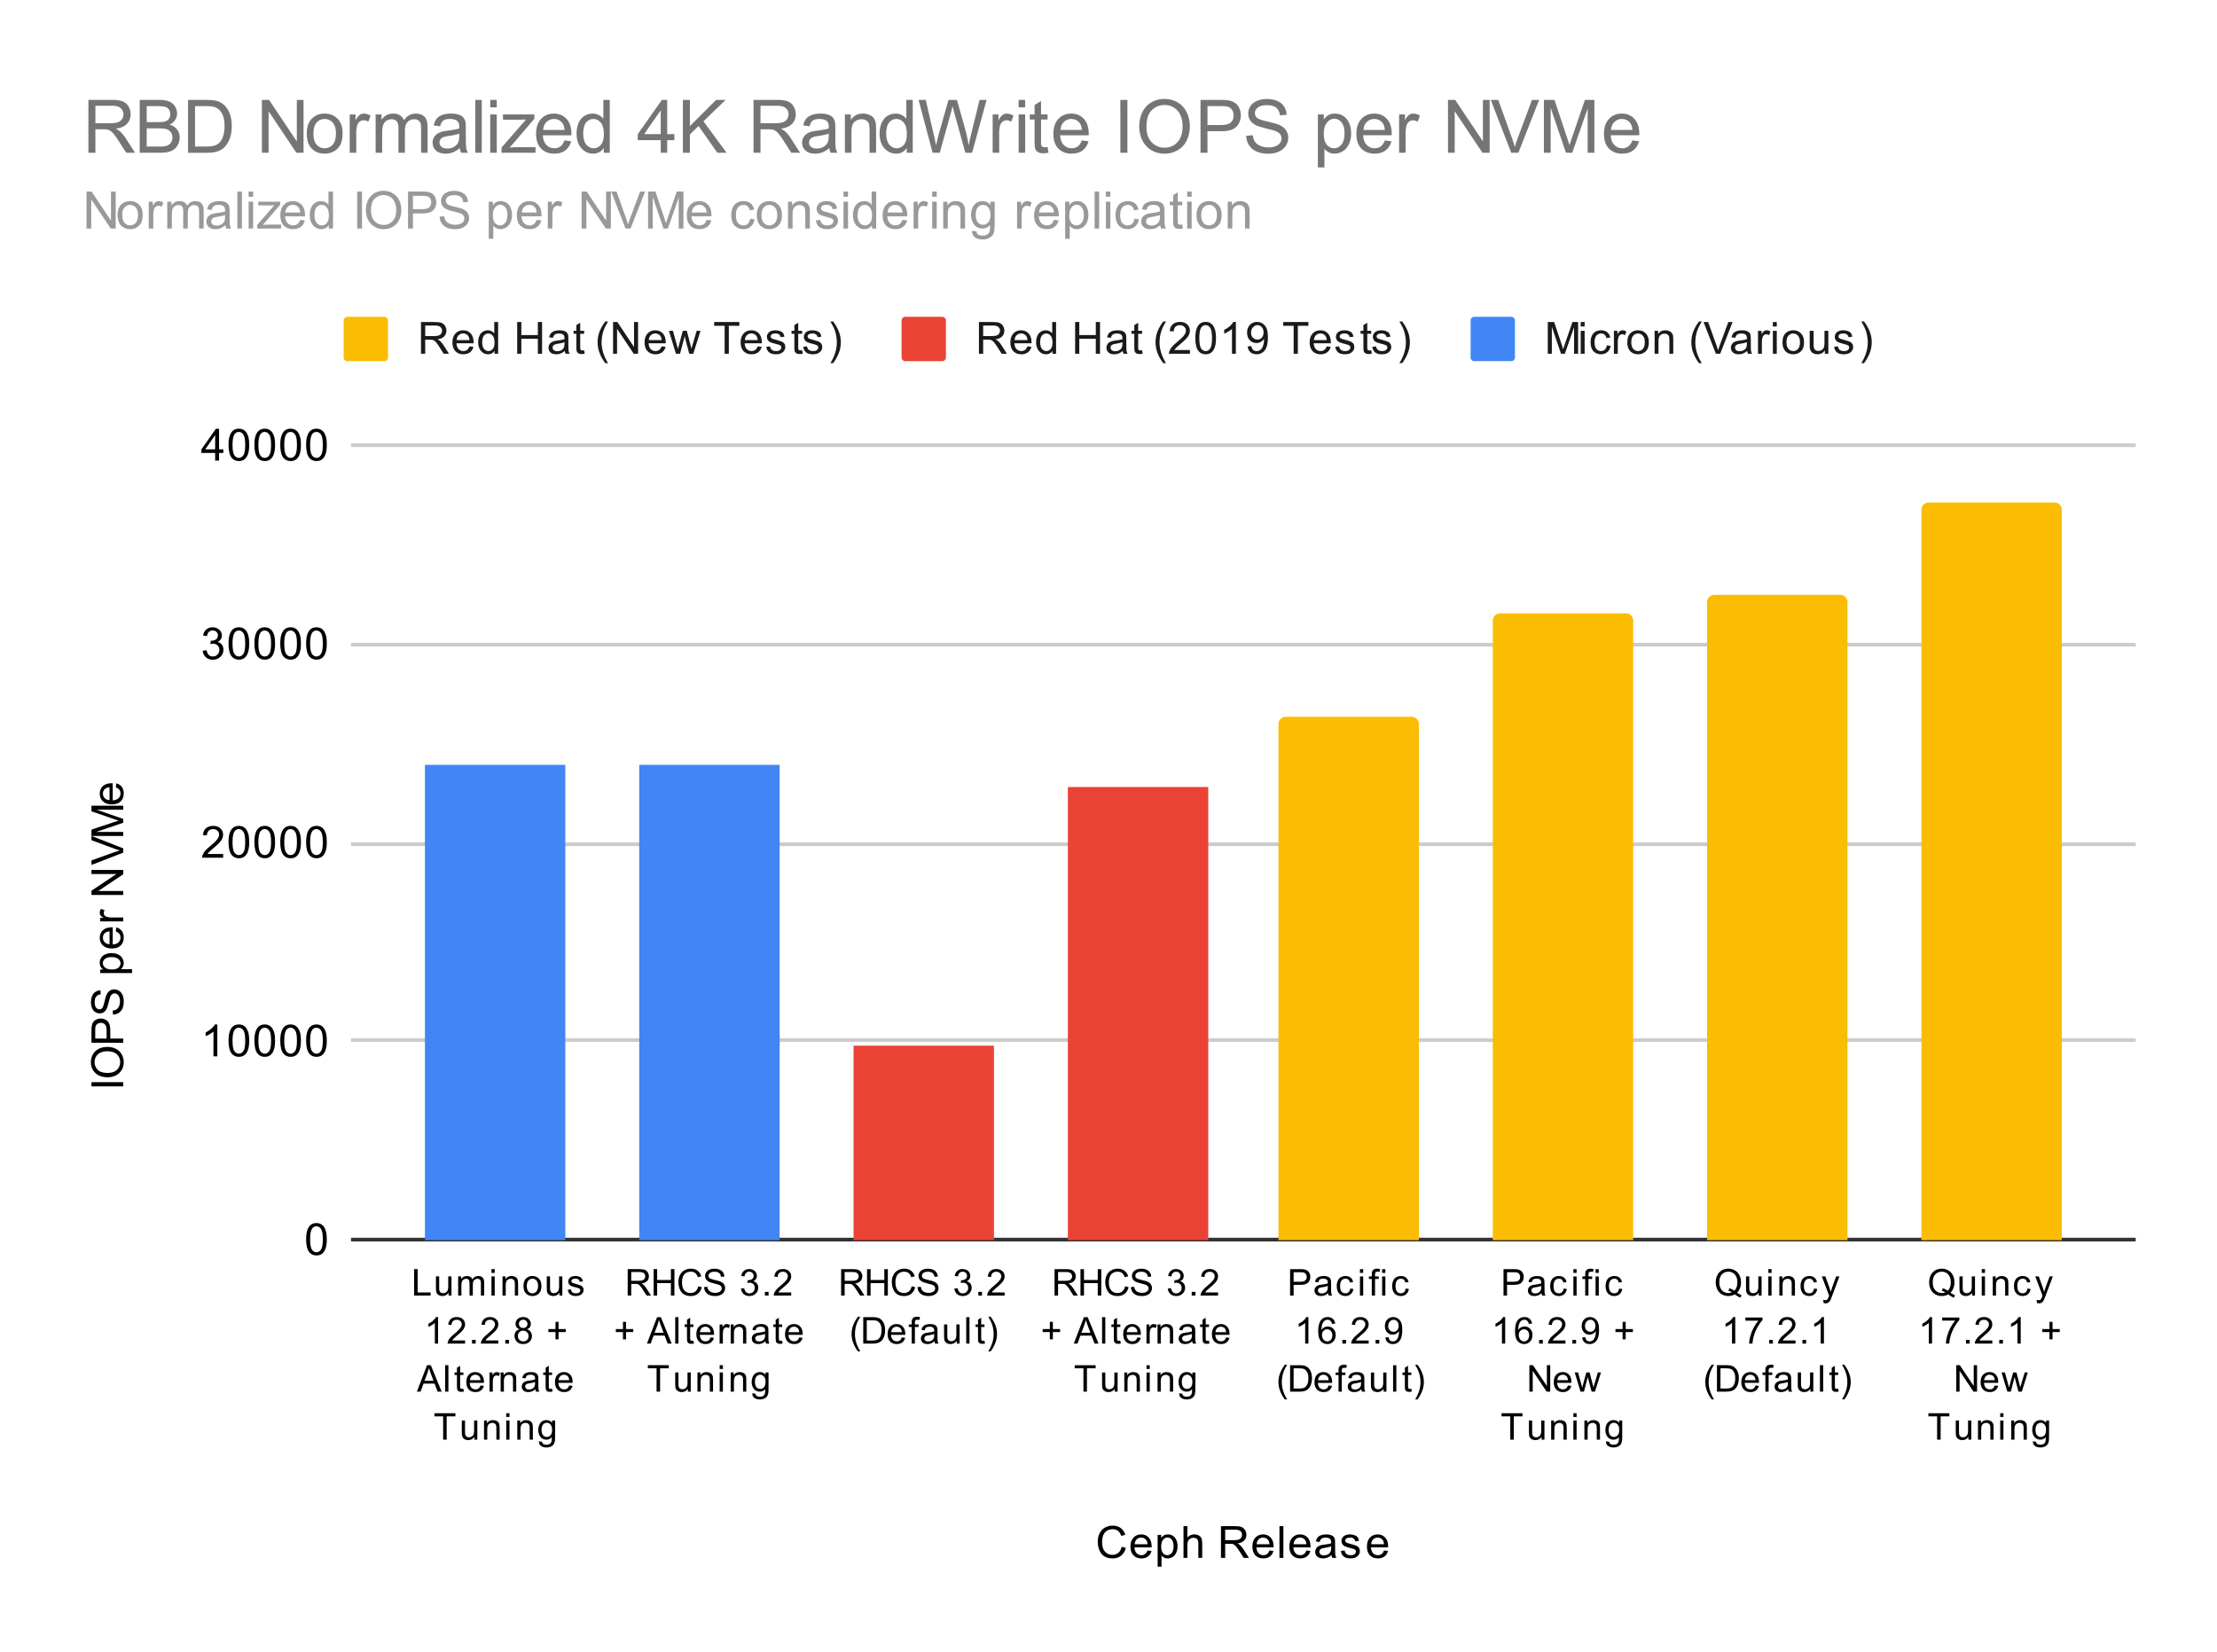 <svg viewBox="0 0 600 447" fill="none" stroke-linecap="square" stroke-miterlimit="10" width="600" height="447" xmlns="http://www.w3.org/2000/svg"><path fill="#fff" d="M0 0h600v447H0V0z"/><path stroke="#333" stroke-linecap="butt" d="M95.5 335.5h482"/><path stroke="#ccc" stroke-linecap="butt" d="M95.5 281.5h482m-482-53h482m-482-54h482m-482-54h482"/><clipPath id="a"><path d="M95.35 120.65h482.3v215H95.35v-215z"/></clipPath><path clip-path="url(#a)" d="M153 336h-38V207h38z"/><path fill="#4285f4" clip-path="url(#a)" d="M153 336h-38V207h38z"/><path clip-path="url(#a)" d="M211 336h-38V207h38z"/><path fill="#4285f4" clip-path="url(#a)" d="M211 336h-38V207h38z"/><path clip-path="url(#a)" d="M269 336h-38 38z"/><path fill="#4285f4" clip-path="url(#a)" d="M269 336h-38 38z"/><path clip-path="url(#a)" d="M327 336h-38 38z"/><path fill="#4285f4" clip-path="url(#a)" d="M327 336h-38 38z"/><path clip-path="url(#a)" d="M384 336h-38 38z"/><path fill="#4285f4" clip-path="url(#a)" d="M384 336h-38 38z"/><path clip-path="url(#a)" d="M442 336h-38 38z"/><path fill="#4285f4" clip-path="url(#a)" d="M442 336h-38 38z"/><path clip-path="url(#a)" d="M500 336h-38 38z"/><path fill="#4285f4" clip-path="url(#a)" d="M500 336h-38 38z"/><path clip-path="url(#a)" d="M558 336h-38 38z"/><path fill="#4285f4" clip-path="url(#a)" d="M558 336h-38 38z"/><path clip-path="url(#a)" d="M153 207h-38 38z"/><path fill="#ea4335" clip-path="url(#a)" d="M153 207h-38 38z"/><path clip-path="url(#a)" d="M211 207h-38 38z"/><path fill="#ea4335" clip-path="url(#a)" d="M211 207h-38 38z"/><path clip-path="url(#a)" d="M269 336h-38v-53h38z"/><path fill="#ea4335" clip-path="url(#a)" d="M269 336h-38v-53h38z"/><path clip-path="url(#a)" d="M327 336h-38V213h38z"/><path fill="#ea4335" clip-path="url(#a)" d="M327 336h-38V213h38z"/><path clip-path="url(#a)" d="M384 336h-38 38z"/><path fill="#ea4335" clip-path="url(#a)" d="M384 336h-38 38z"/><path clip-path="url(#a)" d="M442 336h-38 38z"/><path fill="#ea4335" clip-path="url(#a)" d="M442 336h-38 38z"/><path clip-path="url(#a)" d="M500 336h-38 38z"/><path fill="#ea4335" clip-path="url(#a)" d="M500 336h-38 38z"/><path clip-path="url(#a)" d="M558 336h-38 38z"/><path fill="#ea4335" clip-path="url(#a)" d="M558 336h-38 38z"/><path clip-path="url(#a)" d="M153 207h-38 38z"/><path fill="#fbbc04" clip-path="url(#a)" d="M153 207h-38 38z"/><path clip-path="url(#a)" d="M211 207h-38 38z"/><path fill="#fbbc04" clip-path="url(#a)" d="M211 207h-38 38z"/><path clip-path="url(#a)" d="M269 283h-38 38z"/><path fill="#fbbc04" clip-path="url(#a)" d="M269 283h-38 38z"/><path clip-path="url(#a)" d="M327 213h-38 38z"/><path fill="#fbbc04" clip-path="url(#a)" d="M327 213h-38 38z"/><path clip-path="url(#a)" d="M384 336h-38V196a2 2 0 012-2h34a2 2 0 012 2z"/><path fill="#fbbc04" clip-path="url(#a)" d="M384 336h-38V196a2 2 0 012-2h34a2 2 0 012 2z"/><path clip-path="url(#a)" d="M442 336h-38V168a2 2 0 012-2h34a2 2 0 012 2z"/><path fill="#fbbc04" clip-path="url(#a)" d="M442 336h-38V168a2 2 0 012-2h34a2 2 0 012 2z"/><path clip-path="url(#a)" d="M500 336h-38V163a2 2 0 012-2h34a2 2 0 012 2z"/><path fill="#fbbc04" clip-path="url(#a)" d="M500 336h-38V163a2 2 0 012-2h34a2 2 0 012 2z"/><path clip-path="url(#a)" d="M558 336h-38V138a2 2 0 012-2h34a2 2 0 012 2z"/><path fill="#fbbc04" clip-path="url(#a)" d="M558 336h-38V138a2 2 0 012-2h34a2 2 0 012 2z"/><path fill="#000" d="M303.563 418.634l1.125.297q-.36 1.39-1.282 2.125-.922.735-2.265.735-1.391 0-2.266-.563-.875-.562-1.328-1.625-.453-1.078-.453-2.312 0-1.344.515-2.344.516-1 1.454-1.516.953-.515 2.093-.515 1.281 0 2.156.656.891.656 1.235 1.844l-1.125.265q-.297-.937-.875-1.36-.563-.437-1.422-.437-.984 0-1.656.485-.656.468-.938 1.265-.265.797-.265 1.657 0 1.093.312 1.906.328.812 1 1.219.672.406 1.469.406.953 0 1.61-.547.671-.547.906-1.64zm6.984 1.016l1.094.125q-.25.953-.954 1.484-.703.532-1.78.532-1.36 0-2.173-.844-.796-.844-.796-2.36 0-1.562.812-2.421.813-.875 2.094-.875 1.25 0 2.031.843.797.844.797 2.391v.281h-4.64q.062 1.031.577 1.578.516.532 1.297.532.578 0 .985-.297.421-.313.656-.969zm-3.453-1.703h3.469q-.063-.797-.391-1.188-.516-.609-1.313-.609-.734 0-1.234.484-.484.485-.531 1.313zm6.203 6.094v-8.61h.953v.797q.344-.469.766-.703.437-.234 1.046-.234.797 0 1.407.406t.906 1.156q.313.75.313 1.64 0 .954-.344 1.72-.328.765-.985 1.171-.656.407-1.375.407-.53 0-.953-.22-.422-.234-.687-.562v3.032h-1.047zm.953-5.47q0 1.204.484 1.782.485.563 1.172.563.703 0 1.203-.594.5-.594.5-1.844 0-1.187-.484-1.766-.484-.593-1.172-.593-.672 0-1.187.625-.516.625-.516 1.828zm6.047 3.079v-8.594h1.047v3.078q.734-.843 1.86-.843.702 0 1.202.28.516.266.735.75.218.47.218 1.391v3.938h-1.046v-3.938q0-.796-.344-1.156-.344-.36-.969-.36-.469 0-.89.25-.407.235-.594.657-.172.406-.172 1.14v3.407h-1.047zm10.14 0v-8.594h3.813q1.156 0 1.75.235.594.234.953.828.36.578.36 1.281 0 .922-.594 1.547-.594.625-1.828.797.453.218.687.422.5.453.938 1.14l1.5 2.344h-1.438l-1.125-1.781q-.5-.782-.828-1.188-.313-.406-.578-.562-.25-.172-.516-.25-.187-.032-.625-.032h-1.328v3.813h-1.14zm1.141-4.797h2.453q.766 0 1.203-.156.454-.172.672-.516.235-.36.235-.781 0-.61-.454-1-.437-.39-1.39-.39h-2.719v2.843zm11.969 2.797l1.094.125q-.25.953-.954 1.484-.703.532-1.78.532-1.36 0-2.173-.844-.796-.844-.796-2.36 0-1.562.812-2.421.813-.875 2.094-.875 1.25 0 2.031.843.797.844.797 2.391v.281h-4.64q.062 1.031.577 1.578.516.532 1.297.532.578 0 .985-.297.421-.313.656-.969zm-3.453-1.703h3.469q-.063-.797-.391-1.188-.516-.609-1.313-.609-.734 0-1.234.484-.484.485-.531 1.313zm6.172 3.703v-8.594h1.062v8.594h-1.062zm7.28-2l1.095.125q-.25.953-.954 1.484-.703.532-1.78.532-1.36 0-2.173-.844-.796-.844-.796-2.36 0-1.562.812-2.421.813-.875 2.094-.875 1.25 0 2.031.843.797.844.797 2.391v.281h-4.64q.062 1.031.577 1.578.516.532 1.297.532.578 0 .985-.297.421-.313.656-.969zm-3.452-1.703h3.469q-.063-.797-.391-1.188-.516-.609-1.313-.609-.734 0-1.234.484-.484.485-.531 1.313zm10.265 2.937q-.593.5-1.14.703-.531.204-1.156.204-1.032 0-1.579-.5-.546-.5-.546-1.282 0-.453.203-.828.203-.39.546-.61.344-.234.766-.343.297-.094.938-.172 1.265-.14 1.875-.36v-.265q0-.656-.297-.922-.406-.343-1.203-.343-.735 0-1.094.265-.36.25-.531.906l-1.032-.14q.141-.656.47-1.063.327-.406.937-.625.609-.218 1.406-.218.797 0 1.297.187.5.188.734.469.235.281.328.719.047.265.047.968v1.407q0 1.468.063 1.859.078.39.28.75h-1.108q-.157-.328-.204-.766zm-.093-2.359q-.579.234-1.72.406-.655.094-.921.219-.266.11-.422.328-.14.219-.14.5 0 .422.312.703.328.281.938.281.609 0 1.078-.265.484-.266.703-.735.172-.359.172-1.046v-.391zm2.609 1.266l1.031-.157q.094.625.485.953.406.329 1.14.329.719 0 1.063-.282.36-.297.36-.703 0-.36-.313-.562-.22-.14-1.079-.36-1.156-.297-1.609-.5-.437-.218-.672-.593-.234-.375-.234-.844 0-.406.187-.766.188-.36.516-.594.25-.171.672-.296.422-.125.922-.125.719 0 1.265.218.563.203.829.563.265.36.359.953l-1.031.14q-.063-.468-.407-.734-.328-.281-.953-.281-.719 0-1.031.25-.313.234-.313.563 0 .203.125.359.141.172.407.281.156.063.937.266 1.125.312 1.563.5.437.187.687.547.25.359.25.906 0 .531-.312 1-.297.453-.875.719-.578.25-1.313.25-1.219 0-1.86-.5-.624-.516-.796-1.5zm11.672-.141l1.094.125q-.25.953-.954 1.484-.703.532-1.78.532-1.36 0-2.173-.844-.796-.844-.796-2.36 0-1.562.812-2.421.813-.875 2.094-.875 1.25 0 2.031.843.797.844.797 2.391v.281h-4.64q.062 1.031.577 1.578.516.532 1.297.532.578 0 .985-.297.421-.313.656-.969zm-3.453-1.703h3.469q-.063-.797-.391-1.188-.516-.609-1.313-.609-.734 0-1.234.484-.484.485-.531 1.313zM33.35 294.025h-8.594V292.9h8.594v1.125zm-4.188-2.453q-2.14 0-3.343-1.14-1.219-1.157-1.219-2.97 0-1.203.578-2.156.563-.953 1.578-1.453 1.016-.5 2.313-.5 1.297 0 2.328.531 1.031.532 1.562 1.5.532.953.532 2.078 0 1.22-.579 2.172-.593.953-1.593 1.453-1.016.485-2.157.485zm.016-1.172q1.563 0 2.453-.828.89-.844.89-2.11 0-1.28-.89-2.109-.906-.828-2.578-.828-1.047 0-1.828.36-.781.343-1.203 1.03-.438.688-.438 1.532 0 1.203.828 2.078.829.875 2.766.875zm4.172-8.172h-8.594v-3.25q0-.844.078-1.297.11-.64.407-1.062.296-.438.828-.688.531-.265 1.172-.265 1.093 0 1.859.703.75.687.75 2.515v2.203h3.5v1.141zm-4.5-1.14v-2.22q0-1.109-.406-1.562-.422-.469-1.172-.469-.531 0-.906.282-.391.265-.516.703-.078.297-.078 1.062v2.203h3.078zm1.734-6.485l-.093-1.062q.656-.079 1.062-.36.406-.281.672-.86.25-.593.25-1.327 0-.64-.188-1.14-.203-.5-.53-.735-.345-.25-.735-.25-.406 0-.703.234-.313.234-.516.766-.14.36-.422 1.547-.281 1.171-.531 1.64-.328.625-.797.922-.484.297-1.078.297-.64 0-1.203-.36-.578-.374-.86-1.078-.296-.718-.296-1.578 0-.953.312-1.687.297-.735.906-1.125.594-.39 1.344-.422l.078 1.094q-.812.093-1.219.61-.421.5-.421 1.483 0 1.032.375 1.5.375.47.906.47.469 0 .765-.329.297-.328.61-1.703.312-1.39.547-1.906.36-.75.89-1.11.516-.359 1.22-.359.687 0 1.296.39.594.391.937 1.126.329.734.329 1.656 0 1.172-.329 1.969-.343.78-1.03 1.234-.688.438-1.548.453zm5.157-11.25h-8.61v-.953h.797q-.469-.344-.703-.766-.234-.437-.234-1.047 0-.796.406-1.406.406-.61 1.156-.906.75-.313 1.64-.313.954 0 1.72.344.765.328 1.171.985.407.656.407 1.375 0 .53-.22.953-.234.422-.562.687h3.032v1.047zm-5.47-.953q1.204 0 1.782-.484.563-.485.563-1.172 0-.703-.594-1.203-.594-.5-1.844-.5-1.187 0-1.766.484-.593.484-.593 1.172 0 .672.625 1.187.625.516 1.828.516zm1.079-10.297l.125-1.094q.953.25 1.484.954.532.703.532 1.78 0 1.36-.844 2.173-.844.796-2.36.796-1.562 0-2.421-.812-.875-.813-.875-2.094 0-1.25.843-2.031.844-.797 2.391-.797h.281v4.64q1.031-.062 1.578-.577.532-.516.532-1.297 0-.578-.297-.985-.313-.421-.969-.656zm-1.703 3.453v-3.469q-.797.063-1.188.391-.609.516-.609 1.313 0 .734.484 1.234.485.484 1.313.531zm3.703-6.187h-6.219v-.953h.938q-.657-.36-.86-.657-.218-.312-.218-.687 0-.531.328-1.078l.984.36q-.234.39-.234.765 0 .36.218.64.204.266.579.375.562.188 1.218.188h3.266v1.047zm0-7.14h-8.594v-1.157l6.75-4.516h-6.75v-1.094h8.594v1.172l-6.75 4.516h6.75v1.078zm0-11.454l-8.594 3.328v-1.234l6.25-2.235q.75-.265 1.406-.453-.703-.203-1.406-.469l-6.25-2.312v-1.156l8.594 3.36v1.171zm0-4.516h-8.594v-1.718l6.078-2.032q.86-.28 1.282-.406-.47-.14-1.375-.453l-5.985-2.063v-1.53h8.594v1.093h-7.188l7.188 2.5v1.031l-7.313 2.485h7.313v1.093zm-2-13.156l.125-1.094q.953.25 1.484.954.532.703.532 1.78 0 1.36-.844 2.173-.844.797-2.36.797-1.562 0-2.421-.813-.875-.813-.875-2.094 0-1.25.843-2.031.844-.797 2.391-.797h.281v4.64q1.031-.062 1.578-.577.532-.516.532-1.297 0-.578-.297-.985-.313-.421-.969-.656zm-1.703 3.453v-3.469q-.797.063-1.188.391-.609.516-.609 1.313 0 .734.484 1.234.485.484 1.313.531zm53.203 118.86q0-1.532.313-2.454.312-.937.921-1.437.625-.5 1.563-.5.687 0 1.203.281.531.281.875.813.344.515.531 1.265.188.75.188 2.032 0 1.515-.313 2.437-.297.922-.922 1.438-.609.5-1.562.5-1.235 0-1.953-.891-.844-1.063-.844-3.484zm1.078 0q0 2.109.5 2.812.5.703 1.219.703.734 0 1.219-.703.5-.703.5-2.812 0-2.125-.5-2.813-.485-.703-1.235-.703-.719 0-1.156.61-.547.78-.547 2.906zM58.819 285.9h-1.047v-6.719q-.39.36-1.016.735-.61.359-1.093.53v-1.015q.875-.422 1.53-1 .673-.594.954-1.156h.672v8.625zm3.031-4.234q0-1.532.313-2.454.312-.937.921-1.437.625-.5 1.563-.5.687 0 1.203.281.531.281.875.813.344.515.531 1.265.188.75.188 2.032 0 1.515-.313 2.437-.297.922-.922 1.438-.609.5-1.562.5-1.235 0-1.953-.891-.844-1.063-.844-3.484zm1.078 0q0 2.109.5 2.812.5.703 1.219.703.734 0 1.219-.703.5-.703.5-2.812 0-2.125-.5-2.813-.485-.703-1.235-.703-.718 0-1.156.61-.547.78-.547 2.906zm5.922 0q0-1.532.313-2.454.312-.937.921-1.437.625-.5 1.563-.5.687 0 1.203.281.531.281.875.813.344.515.531 1.265.188.75.188 2.032 0 1.515-.313 2.437-.297.922-.922 1.438-.609.5-1.562.5-1.235 0-1.953-.891-.844-1.063-.844-3.484zm1.078 0q0 2.109.5 2.812.5.703 1.219.703.734 0 1.219-.703.5-.703.5-2.812 0-2.125-.5-2.813-.485-.703-1.235-.703-.719 0-1.156.61-.547.78-.547 2.906zm5.922 0q0-1.532.313-2.454.312-.937.921-1.437.625-.5 1.563-.5.687 0 1.203.281.531.281.875.813.344.515.531 1.265.188.75.188 2.032 0 1.515-.313 2.437-.297.922-.922 1.438-.609.5-1.562.5-1.235 0-1.953-.891-.844-1.063-.844-3.484zm1.078 0q0 2.109.5 2.812.5.703 1.219.703.734 0 1.219-.703.5-.703.5-2.812 0-2.125-.5-2.813-.485-.703-1.235-.703-.719 0-1.156.61-.547.78-.547 2.906zm5.922 0q0-1.532.313-2.454.312-.937.921-1.437.625-.5 1.563-.5.687 0 1.203.281.531.281.875.813.344.515.531 1.265.188.75.188 2.032 0 1.515-.313 2.437-.297.922-.922 1.438-.609.5-1.562.5-1.235 0-1.953-.891-.844-1.063-.844-3.484zm1.078 0q0 2.109.5 2.812.5.703 1.219.703.734 0 1.219-.703.5-.703.5-2.812 0-2.125-.5-2.813-.485-.703-1.235-.703-.719 0-1.156.61-.547.78-.547 2.906zm-23.531-50.532v1.016h-5.688q0-.375.125-.734.22-.578.688-1.141.484-.563 1.39-1.297 1.407-1.156 1.891-1.828.5-.672.5-1.266 0-.625-.453-1.046-.453-.438-1.172-.438-.765 0-1.219.453-.453.453-.468 1.266l-1.078-.11q.109-1.218.828-1.843.734-.641 1.968-.641 1.235 0 1.953.688.72.687.72 1.703 0 .515-.22 1.015-.203.485-.703 1.047-.484.547-1.609 1.5-.953.797-1.234 1.094-.266.281-.438.562h4.219zm1.453-3.218q0-1.532.313-2.453.312-.938.921-1.438.625-.5 1.563-.5.687 0 1.203.281.531.281.875.813.344.515.531 1.265.188.75.188 2.032 0 1.515-.313 2.437-.297.922-.922 1.438-.609.5-1.562.5-1.235 0-1.953-.891-.844-1.063-.844-3.484zm1.078 0q0 2.109.5 2.812.5.703 1.219.703.734 0 1.219-.703.5-.703.5-2.812 0-2.125-.5-2.813-.485-.703-1.235-.703-.718 0-1.156.61-.547.78-.547 2.906zm5.922 0q0-1.532.313-2.453.312-.938.921-1.438.625-.5 1.563-.5.687 0 1.203.281.531.281.875.813.344.515.531 1.265.188.75.188 2.032 0 1.515-.313 2.437-.297.922-.922 1.438-.609.5-1.562.5-1.235 0-1.953-.891-.844-1.063-.844-3.484zm1.078 0q0 2.109.5 2.812.5.703 1.219.703.734 0 1.219-.703.5-.703.5-2.812 0-2.125-.5-2.813-.485-.703-1.235-.703-.719 0-1.156.61-.547.78-.547 2.906zm5.922 0q0-1.532.313-2.453.312-.938.921-1.438.625-.5 1.563-.5.687 0 1.203.281.531.281.875.813.344.515.531 1.265.188.75.188 2.032 0 1.515-.313 2.437-.297.922-.922 1.438-.609.5-1.562.5-1.235 0-1.953-.891-.844-1.063-.844-3.484zm1.078 0q0 2.109.5 2.812.5.703 1.219.703.734 0 1.219-.703.5-.703.5-2.812 0-2.125-.5-2.813-.485-.703-1.235-.703-.719 0-1.156.61-.547.78-.547 2.906zm5.922 0q0-1.532.313-2.453.312-.938.921-1.438.625-.5 1.563-.5.687 0 1.203.281.531.281.875.813.344.515.531 1.265.188.75.188 2.032 0 1.515-.313 2.437-.297.922-.922 1.438-.609.5-1.562.5-1.235 0-1.953-.891-.844-1.063-.844-3.484zm1.078 0q0 2.109.5 2.812.5.703 1.219.703.734 0 1.219-.703.5-.703.5-2.812 0-2.125-.5-2.813-.485-.703-1.235-.703-.719 0-1.156.61-.547.78-.547 2.906zM54.85 176.134l1.063-.14q.171.89.609 1.297.437.39 1.062.39.75 0 1.266-.515.516-.516.516-1.282 0-.718-.485-1.187-.468-.484-1.203-.484-.297 0-.75.125l.125-.938q.11.016.172.016.672 0 1.203-.344.547-.36.547-1.094 0-.578-.39-.953-.391-.39-1.016-.39-.61 0-1.032.39-.406.39-.515 1.156l-1.063-.187q.188-1.047.875-1.625.688-.594 1.703-.594.704 0 1.297.313.594.296.907.812.312.516.312 1.11 0 .546-.297 1.015-.297.453-.875.719.75.172 1.172.734.422.547.422 1.39 0 1.126-.828 1.907-.813.781-2.063.781-1.125 0-1.875-.672-.75-.687-.859-1.75zm7-1.968q0-1.532.313-2.453.312-.938.921-1.438.625-.5 1.563-.5.687 0 1.203.281.531.281.875.813.344.515.531 1.265.188.75.188 2.032 0 1.515-.313 2.437-.297.922-.922 1.438-.609.5-1.562.5-1.235 0-1.953-.891-.844-1.063-.844-3.484zm1.078 0q0 2.109.5 2.812.5.703 1.219.703.734 0 1.219-.703.5-.703.5-2.812 0-2.125-.5-2.813-.485-.703-1.235-.703-.718 0-1.156.61-.547.78-.547 2.906zm5.922 0q0-1.532.313-2.453.312-.938.921-1.438.625-.5 1.563-.5.687 0 1.203.281.531.281.875.813.344.515.531 1.265.188.75.188 2.032 0 1.515-.313 2.437-.297.922-.922 1.438-.609.5-1.562.5-1.235 0-1.953-.891-.844-1.063-.844-3.484zm1.078 0q0 2.109.5 2.812.5.703 1.219.703.734 0 1.219-.703.5-.703.5-2.812 0-2.125-.5-2.813-.485-.703-1.235-.703-.719 0-1.156.61-.547.78-.547 2.906zm5.922 0q0-1.532.313-2.453.312-.938.921-1.438.625-.5 1.563-.5.687 0 1.203.281.531.281.875.813.344.515.531 1.265.188.75.188 2.032 0 1.515-.313 2.437-.297.922-.922 1.438-.609.5-1.562.5-1.235 0-1.953-.891-.844-1.063-.844-3.484zm1.078 0q0 2.109.5 2.812.5.703 1.219.703.734 0 1.219-.703.5-.703.5-2.812 0-2.125-.5-2.813-.485-.703-1.235-.703-.719 0-1.156.61-.547.78-.547 2.906zm5.922 0q0-1.532.313-2.453.312-.938.921-1.438.625-.5 1.563-.5.687 0 1.203.281.531.281.875.813.344.515.531 1.265.188.75.188 2.032 0 1.515-.313 2.437-.297.922-.922 1.438-.609.5-1.562.5-1.235 0-1.953-.891-.844-1.063-.844-3.484zm1.078 0q0 2.109.5 2.812.5.703 1.219.703.734 0 1.219-.703.5-.703.5-2.812 0-2.125-.5-2.813-.485-.703-1.235-.703-.719 0-1.156.61-.547.78-.547 2.906zM58.225 124.65v-2.063h-3.719v-.968l3.922-5.563h.86v5.563h1.156v.969h-1.157v2.062h-1.062zm0-3.031v-3.86l-2.688 3.86h2.688zm3.625-1.203q0-1.532.313-2.453.312-.938.921-1.438.625-.5 1.563-.5.687 0 1.203.281.531.282.875.813.344.515.531 1.265.188.75.188 2.032 0 1.515-.313 2.437-.297.922-.922 1.438-.609.5-1.562.5-1.235 0-1.953-.891-.844-1.063-.844-3.484zm1.078 0q0 2.109.5 2.812.5.703 1.219.703.734 0 1.219-.703.5-.703.5-2.812 0-2.125-.5-2.813-.485-.703-1.235-.703-.718 0-1.156.61-.547.78-.547 2.906zm5.922 0q0-1.532.313-2.453.312-.938.921-1.438.625-.5 1.563-.5.687 0 1.203.281.531.282.875.813.344.515.531 1.265.188.75.188 2.032 0 1.515-.313 2.437-.297.922-.922 1.438-.609.5-1.562.5-1.235 0-1.953-.891-.844-1.063-.844-3.484zm1.078 0q0 2.109.5 2.812.5.703 1.219.703.734 0 1.219-.703.5-.703.5-2.812 0-2.125-.5-2.813-.485-.703-1.235-.703-.719 0-1.156.61-.547.78-.547 2.906zm5.922 0q0-1.532.313-2.453.312-.938.921-1.438.625-.5 1.563-.5.687 0 1.203.281.531.282.875.813.344.515.531 1.265.188.75.188 2.032 0 1.515-.313 2.437-.297.922-.922 1.438-.609.5-1.562.5-1.235 0-1.953-.891-.844-1.063-.844-3.484zm1.078 0q0 2.109.5 2.812.5.703 1.219.703.734 0 1.219-.703.5-.703.5-2.812 0-2.125-.5-2.813-.485-.703-1.235-.703-.719 0-1.156.61-.547.78-.547 2.906zm5.922 0q0-1.532.313-2.453.312-.938.921-1.438.625-.5 1.563-.5.687 0 1.203.281.531.282.875.813.344.515.531 1.265.188.75.188 2.032 0 1.515-.313 2.437-.297.922-.922 1.438-.609.5-1.562.5-1.235 0-1.953-.891-.844-1.063-.844-3.484zm1.078 0q0 2.109.5 2.812.5.703 1.219.703.734 0 1.219-.703.5-.703.5-2.812 0-2.125-.5-2.813-.485-.703-1.235-.703-.719 0-1.156.61-.547.78-.547 2.906zm28.145 230.234v-7.156h.953v6.312h3.515v.844h-4.468zm9.328 0v-.766q-.61.891-1.656.891-.454 0-.86-.172-.39-.187-.594-.453-.187-.266-.265-.656-.047-.25-.047-.813v-3.219h.875v2.875q0 .688.062.938.079.344.344.547.266.187.672.187.39 0 .734-.203t.485-.547q.156-.359.156-1.015v-2.782h.875v5.188h-.781zm2.594 0v-5.188h.796v.735q.235-.39.641-.61.406-.234.922-.234.578 0 .937.234.375.235.532.672.61-.906 1.593-.906.782 0 1.188.422.422.422.422 1.313v3.562h-.875v-3.266q0-.53-.094-.765-.078-.235-.312-.375-.22-.14-.516-.14-.547 0-.906.374-.36.36-.36 1.156v3.016h-.89v-3.375q0-.578-.219-.875-.203-.297-.688-.297-.375 0-.687.203-.313.188-.469.563-.14.375-.14 1.093v2.688h-.875zm9.015-6.14v-1.016h.875v1.015h-.875zm0 6.14v-5.188h.875v5.188h-.875zm2.985 0v-5.188h.796v.735q.563-.844 1.641-.844.469 0 .86.172.406.156.593.438.203.265.281.64.047.25.047.86v3.187h-.875v-3.156q0-.532-.11-.797-.093-.266-.358-.422-.266-.172-.61-.172-.562 0-.984.36-.406.359-.406 1.359v2.828h-.875zm5.671-2.594q0-1.437.813-2.14.656-.563 1.625-.563 1.062 0 1.734.703.688.688.688 1.922 0 1-.297 1.578-.297.578-.875.906-.578.313-1.25.313-1.094 0-1.766-.703-.672-.703-.672-2.016zm.907 0q0 1 .437 1.5.438.485 1.094.485.656 0 1.078-.5.438-.5.438-1.516 0-.953-.438-1.453-.437-.5-1.078-.5-.656 0-1.094.5-.437.484-.437 1.484zm8.828 2.594v-.766q-.61.891-1.656.891-.454 0-.86-.172-.39-.187-.594-.453-.187-.266-.265-.656-.047-.25-.047-.813v-3.219h.875v2.875q0 .688.062.938.079.344.344.547.266.187.672.187.39 0 .734-.203t.485-.547q.156-.359.156-1.015v-2.782h.875v5.188h-.781zm2.25-1.547l.86-.14q.077.53.405.812.344.266.938.266.61 0 .906-.235.297-.25.297-.594 0-.296-.266-.468-.187-.11-.906-.297-.953-.235-1.328-.406-.375-.188-.578-.5-.188-.313-.188-.704 0-.343.157-.64.156-.297.437-.485.203-.156.547-.25.36-.109.766-.109.61 0 1.062.172.469.172.688.484.234.297.312.797l-.86.11q-.062-.391-.343-.61-.281-.234-.797-.234-.594 0-.86.203-.265.188-.265.469 0 .172.11.297.109.14.343.234.125.047.782.234.921.25 1.28.407.376.156.579.468.219.297.219.735 0 .453-.25.843-.25.375-.735.594-.484.219-1.093.219-1.016 0-1.547-.422-.532-.422-.672-1.25zm-35.094 14.547h-.875v-5.594q-.312.297-.828.61-.516.296-.922.437v-.844q.734-.343 1.281-.828.563-.5.782-.969h.562v7.188zm7.313-.844v.844h-4.735q0-.313.11-.61.187-.484.578-.953.39-.468 1.156-1.078 1.156-.968 1.562-1.515.422-.563.422-1.063 0-.531-.375-.875-.375-.36-.968-.36-.641 0-1.032.376-.375.375-.375 1.047l-.906-.094q.094-1 .688-1.531.609-.532 1.64-.532t1.625.579q.61.562.61 1.406 0 .437-.188.86-.172.405-.578.874-.406.453-1.36 1.25-.78.656-1.015.906-.219.235-.36.47h3.5zm1.875.844v-1h1v1h-1zm7.125-.844v.844h-4.735q0-.313.11-.61.187-.484.578-.953.39-.468 1.156-1.078 1.156-.968 1.562-1.515.422-.563.422-1.063 0-.531-.375-.875-.375-.36-.968-.36-.641 0-1.032.376-.375.375-.375 1.047l-.906-.094q.094-1 .688-1.531.609-.532 1.64-.532t1.625.579q.61.562.61 1.406 0 .437-.188.86-.172.405-.578.874-.406.453-1.36 1.25-.78.656-1.015.906-.219.235-.36.47h3.5zm1.875.844v-1h1v1h-1zm3.859-3.875q-.547-.203-.813-.578-.265-.375-.265-.89 0-.782.562-1.313.563-.532 1.5-.532.938 0 1.5.547.578.547.578 1.328 0 .5-.265.875-.25.36-.781.563.656.203 1 .688.343.484.343 1.14 0 .922-.656 1.547-.64.625-1.703.625-1.063 0-1.719-.625-.64-.64-.64-1.578 0-.688.343-1.156.36-.485 1.016-.641zm-.172-1.5q0 .516.328.844.328.312.844.312t.828-.312q.328-.328.328-.797 0-.485-.344-.813-.328-.328-.812-.328-.516 0-.844.328-.328.313-.328.766zm-.281 3.313q0 .374.172.734.187.344.53.547.36.187.767.187.625 0 1.03-.406.407-.406.407-1.031 0-.64-.422-1.047-.422-.422-1.047-.422t-1.03.406q-.407.406-.407 1.031zm10.187.906v-1.969h-1.937v-.813h1.937v-1.953h.828v1.953h1.954v.813h-1.954v1.969h-.828zm-37.515 14.156l2.75-7.156h1.015l2.938 7.156h-1.078l-.844-2.172h-2.984l-.797 2.172h-1zm2.062-2.938h2.438l-.75-1.984q-.344-.906-.516-1.484-.125.687-.375 1.36l-.797 2.108zm5.594 2.938v-7.156h.875v7.156h-.875zm4.937-.781l.125.765q-.375.078-.656.078-.484 0-.75-.14-.265-.156-.375-.406-.094-.25-.094-1.032v-2.984h-.656v-.688h.656v-1.28l.86-.532v1.813h.89v.687h-.89v3.031q0 .375.047.485.047.109.156.171.11.063.297.063.156 0 .39-.031zm4.625-.89l.922.108q-.218.797-.812 1.25-.578.438-1.469.438-1.14 0-1.812-.703-.672-.703-.672-1.969 0-1.312.672-2.031.687-.719 1.75-.719 1.046 0 1.703.703.656.703.656 1.985v.234h-3.86q.047.86.47 1.313.437.453 1.093.453.484 0 .828-.25t.531-.813zm-2.875-1.423h2.891q-.062-.656-.328-.984-.422-.5-1.094-.5-.61 0-1.015.406-.407.406-.454 1.078zm5.329 3.094v-5.188h.78v.782q.313-.547.563-.719.25-.172.563-.172.453 0 .906.281l-.297.813q-.328-.188-.656-.188-.281 0-.516.172-.234.172-.328.485-.14.468-.14 1.015v2.719h-.875zm3 0v-5.188h.796v.735q.563-.844 1.641-.844.469 0 .86.172.406.156.593.438.203.265.281.64.047.25.047.86v3.187h-.875v-3.156q0-.532-.11-.797-.093-.266-.358-.422-.266-.172-.61-.172-.562 0-.984.36-.406.359-.406 1.359v2.828h-.875zm9.39-.64q-.484.421-.937.593-.453.172-.97.172-.858 0-1.327-.422-.453-.422-.453-1.078 0-.375.172-.688.171-.312.453-.5.28-.203.64-.296.25-.063.782-.125 1.062-.125 1.562-.313v-.219q0-.547-.25-.765-.328-.297-1-.297-.61 0-.906.219-.297.218-.438.765l-.86-.11q.11-.562.376-.89.281-.344.781-.515.516-.188 1.188-.188.656 0 1.062.156.422.157.61.391.203.234.28.594.048.218.048.812v1.172q0 1.219.047 1.547.062.328.234.625h-.922q-.14-.281-.172-.64zm-.078-1.97q-.484.204-1.437.344-.532.078-.766.172-.219.094-.344.281-.125.188-.125.422 0 .344.266.578.265.235.781.235t.906-.219q.39-.219.578-.61.141-.296.141-.874v-.328zm4.61 1.829l.124.765q-.375.078-.656.078-.484 0-.75-.14-.265-.156-.375-.406-.094-.25-.094-1.032v-2.984h-.656v-.688h.656v-1.28l.86-.532v1.813h.89v.687h-.89v3.031q0 .375.047.485.047.109.156.171.11.063.297.063.156 0 .39-.031zm4.624-.89l.922.108q-.218.797-.812 1.25-.578.438-1.469.438-1.14 0-1.812-.703-.672-.703-.672-1.969 0-1.312.672-2.031.687-.719 1.75-.719 1.046 0 1.703.703.656.703.656 1.985v.234h-3.86q.047.86.47 1.313.437.453 1.093.453.484 0 .828-.25t.531-.813zm-2.875-1.423h2.891q-.062-.656-.328-.984-.422-.5-1.094-.5-.61 0-1.015.406-.407.406-.454 1.078zm-31.234 16.094v-6.313h-2.36v-.843h5.673v.843h-2.36v6.313h-.953zm8.469 0v-.766q-.61.891-1.656.891-.454 0-.86-.172-.39-.187-.594-.453-.187-.266-.265-.656-.047-.25-.047-.813v-3.219h.875v2.875q0 .688.062.938.079.344.344.547.266.187.672.187.39 0 .734-.203t.485-.547q.156-.359.156-1.015v-2.782h.875v5.188h-.781zm2.594 0v-5.188h.796v.735q.563-.844 1.641-.844.469 0 .86.172.406.156.593.438.203.265.281.64.047.25.047.86v3.187h-.875v-3.156q0-.532-.11-.797-.093-.266-.358-.422-.266-.172-.61-.172-.562 0-.984.36-.406.359-.406 1.359v2.828h-.875zm6.015-6.14v-1.016h.875v1.015h-.875zm0 6.14v-5.188h.875v5.188h-.875zm2.985 0v-5.188h.796v.735q.563-.844 1.641-.844.469 0 .86.172.406.156.593.438.203.265.281.64.047.25.047.86v3.187h-.875v-3.156q0-.532-.11-.797-.093-.266-.358-.422-.266-.172-.61-.172-.562 0-.984.36-.406.359-.406 1.359v2.828h-.875zm5.843.438l.86.124q.047.391.297.579.328.234.89.234.61 0 .938-.25.328-.234.453-.672.062-.266.062-1.125-.578.672-1.437.672-1.063 0-1.656-.766-.579-.78-.579-1.859 0-.734.266-1.36.266-.64.766-.968.515-.344 1.203-.344.922 0 1.515.734v-.625h.813v4.485q0 1.219-.25 1.719-.234.5-.781.796-.532.297-1.313.297-.922 0-1.5-.422-.562-.421-.547-1.25zm.72-3.126q0 1.016.405 1.485.407.469 1.016.469.61 0 1.016-.454.421-.468.421-1.468 0-.953-.421-1.438-.422-.484-1.032-.484-.578 0-1 .484-.406.469-.406 1.406zm23.322-36.312v-7.156h3.172q.969 0 1.453.203.5.187.797.672.312.484.312 1.078 0 .765-.5 1.281-.5.516-1.515.672.375.172.562.344.422.39.782.953l1.25 1.953h-1.188l-.953-1.484q-.406-.657-.688-.985-.265-.344-.484-.484-.203-.14-.422-.188-.156-.03-.531-.03h-1.094v3.171h-.953zm.953-4h2.031q.657 0 1.016-.125.375-.14.563-.438.187-.296.187-.64 0-.516-.375-.844-.36-.328-1.156-.328h-2.266v2.375zm6.063 4v-7.156h.953v2.937h3.719v-2.937h.953v7.156h-.953v-3.375h-3.72v3.375h-.952zm12.078-2.516l.953.25q-.297 1.157-1.078 1.782-.766.609-1.89.609-1.157 0-1.891-.469-.72-.484-1.094-1.375-.375-.89-.375-1.922 0-1.109.422-1.937.437-.844 1.218-1.266.797-.437 1.735-.437 1.078 0 1.812.547.735.546 1.016 1.53l-.938.235q-.25-.781-.718-1.14-.47-.36-1.188-.36-.828 0-1.39.406-.547.391-.782 1.063-.218.656-.218 1.36 0 .921.265 1.609.266.672.828 1.015.563.328 1.22.328.796 0 1.343-.453.562-.468.75-1.375zm1.578.22l.89-.079q.063.531.297.875.235.344.72.563.484.203 1.093.203.547 0 .953-.157.422-.156.625-.437t.203-.61q0-.343-.203-.593-.187-.25-.64-.422-.282-.11-1.266-.344-.985-.25-1.39-.453-.516-.266-.766-.656-.25-.407-.25-.907 0-.53.312-1 .313-.484.89-.718.594-.25 1.329-.25.781 0 1.39.265.61.25.938.75.328.5.36 1.125l-.907.063q-.078-.672-.5-1.016-.422-.36-1.25-.36-.86 0-1.25.329-.39.313-.39.75 0 .39.28.64.266.25 1.423.516 1.156.25 1.578.453.625.282.922.735.296.437.296 1.015 0 .563-.328 1.078-.312.5-.937.782-.61.281-1.375.281-.969 0-1.625-.281-.656-.282-1.031-.844-.375-.578-.391-1.297zm9.969.405l.875-.109q.156.734.515 1.078.36.328.89.328.626 0 1.048-.422.422-.437.422-1.078 0-.61-.39-1-.392-.39-1-.39-.25 0-.626.093l.094-.765h.14q.563 0 1.016-.282.453-.296.453-.906 0-.484-.328-.797-.328-.328-.844-.328-.515 0-.86.328-.343.313-.437.97l-.875-.157q.157-.89.72-1.375.577-.485 1.421-.485.594 0 1.078.25.5.25.75.688.266.438.266.922 0 .469-.25.844-.235.375-.735.609.641.14.985.61.36.452.36 1.156 0 .937-.688 1.593-.688.641-1.72.641-.952 0-1.577-.563-.61-.562-.703-1.453zm6.484 1.891v-1h1v1h-1zm7.125-.844v.844h-4.734q0-.313.11-.61.187-.484.577-.953.39-.468 1.156-1.078 1.157-.968 1.563-1.515.422-.563.422-1.063 0-.531-.375-.875-.375-.36-.969-.36-.64 0-1.031.376-.375.375-.375 1.047l-.906-.094q.093-1 .687-1.531.61-.532 1.64-.532 1.032 0 1.626.579.61.562.61 1.406 0 .437-.188.86-.172.405-.579.874-.406.453-1.359 1.25-.781.656-1.016.906-.218.235-.359.47h3.5zm-45.531 12.688v-1.969h-1.938v-.813h1.938v-1.953h.828v1.953h1.953v.813h-1.953v1.969h-.828zm6.484 1.156l2.75-7.156h1.016l2.937 7.156h-1.078l-.844-2.172h-2.984l-.797 2.172h-1zm2.063-2.938h2.437l-.75-1.984q-.344-.906-.515-1.484-.125.687-.375 1.36l-.797 2.108zm5.593 2.938v-7.156h.875v7.156h-.875zm4.938-.781l.125.765q-.375.078-.656.078-.485 0-.75-.14-.266-.156-.375-.406-.094-.25-.094-1.032v-2.984h-.656v-.688h.656v-1.28l.86-.532v1.813h.89v.687h-.89v3.031q0 .375.046.485.047.109.156.171.11.063.297.063.157 0 .39-.031zm4.625-.89l.922.108q-.219.797-.813 1.25-.578.438-1.468.438-1.141 0-1.813-.703-.672-.703-.672-1.969 0-1.312.672-2.031.688-.719 1.75-.719 1.047 0 1.703.703.656.703.656 1.985v.234h-3.859q.047.86.469 1.313.437.453 1.094.453.484 0 .828-.25.343-.25.53-.813zm-2.875-1.423h2.89q-.062-.656-.328-.984-.421-.5-1.093-.5-.61 0-1.016.406t-.453 1.078zm5.328 3.094v-5.188h.781v.782q.313-.547.563-.719.25-.172.562-.172.453 0 .907.281l-.297.813q-.328-.188-.657-.188-.28 0-.515.172t-.328.485q-.14.468-.14 1.015v2.719h-.876zm3 0v-5.188h.797v.735q.562-.844 1.64-.844.47 0 .86.172.406.156.594.438.203.265.28.64.048.25.048.86v3.187h-.875v-3.156q0-.532-.11-.797-.093-.266-.359-.422-.266-.172-.61-.172-.562 0-.984.36-.406.359-.406 1.359v2.828h-.875zm9.39-.64q-.484.421-.937.593-.453.172-.969.172-.859 0-1.328-.422-.453-.422-.453-1.078 0-.375.172-.688.172-.312.453-.5.281-.203.64-.296.25-.063.782-.125 1.063-.125 1.563-.313v-.219q0-.547-.25-.765-.329-.297-1-.297-.61 0-.907.219-.297.218-.437.765l-.86-.11q.11-.562.375-.89.282-.344.782-.515.515-.188 1.187-.188.656 0 1.063.156.422.157.61.391.202.234.28.594.047.218.047.812v1.172q0 1.219.047 1.547.063.328.234.625h-.921q-.141-.281-.172-.64zm-.077-1.97q-.485.204-1.438.344-.531.078-.766.172-.218.094-.343.281-.125.188-.125.422 0 .344.265.578.266.235.782.235.515 0 .906-.219.39-.219.578-.61.14-.296.14-.874v-.328zm4.609 1.829l.125.765q-.375.078-.656.078-.485 0-.75-.14-.266-.156-.375-.406-.094-.25-.094-1.032v-2.984h-.656v-.688h.656v-1.28l.86-.532v1.813h.89v.687h-.89v3.031q0 .375.046.485.047.109.156.171.11.063.297.063.157 0 .39-.031zm4.625-.89l.922.108q-.219.797-.813 1.25-.578.438-1.468.438-1.141 0-1.813-.703-.672-.703-.672-1.969 0-1.312.672-2.031.688-.719 1.75-.719 1.047 0 1.703.703.656.703.656 1.985v.234h-3.859q.047.86.469 1.313.437.453 1.094.453.484 0 .828-.25.343-.25.53-.813zm-2.875-1.423h2.89q-.062-.656-.328-.984-.421-.5-1.093-.5-.61 0-1.016.406t-.453 1.078zm-35.734 16.094v-6.313h-2.36v-.843h5.672v.843h-2.36v6.313h-.952zm8.468 0v-.766q-.61.891-1.656.891-.453 0-.86-.172-.39-.187-.593-.453-.188-.266-.266-.656-.047-.25-.047-.813v-3.219h.875v2.875q0 .688.063.938.078.344.344.547.265.187.672.187.39 0 .734-.203t.484-.547q.157-.359.157-1.015v-2.782h.875v5.188h-.782zm2.594 0v-5.188h.797v.735q.562-.844 1.64-.844.47 0 .86.172.406.156.594.438.203.265.28.64.048.25.048.86v3.187h-.875v-3.156q0-.532-.11-.797-.093-.266-.359-.422-.266-.172-.61-.172-.562 0-.984.36-.406.359-.406 1.359v2.828h-.875zm6.016-6.14v-1.016h.875v1.015h-.875zm0 6.14v-5.188h.875v5.188h-.875zm2.984 0v-5.188h.797v.735q.562-.844 1.64-.844.47 0 .86.172.406.156.594.438.203.265.28.64.048.25.048.86v3.187h-.875v-3.156q0-.532-.11-.797-.093-.266-.359-.422-.266-.172-.61-.172-.562 0-.984.36-.406.359-.406 1.359v2.828h-.875zm5.844.438l.86.124q.046.391.296.579.328.234.89.234.61 0 .938-.25.328-.234.453-.672.063-.266.063-1.125-.578.672-1.438.672-1.062 0-1.656-.766-.578-.78-.578-1.859 0-.734.266-1.36.265-.64.765-.968.516-.344 1.203-.344.922 0 1.516.734v-.625h.812v4.485q0 1.219-.25 1.719-.234.5-.78.796-.532.297-1.313.297-.922 0-1.5-.422-.563-.421-.547-1.25zm.719-3.126q0 1.016.406 1.485.406.469 1.015.469.61 0 1.016-.454.422-.468.422-1.468 0-.953-.422-1.438-.422-.484-1.031-.484-.578 0-1 .484-.406.469-.406 1.406zm23.322-23.312v-7.156h3.172q.97 0 1.454.203.5.187.796.672.313.484.313 1.078 0 .765-.5 1.281-.5.516-1.516.672.375.172.563.344.422.39.781.953l1.25 1.953h-1.187l-.954-1.484q-.406-.657-.687-.985-.266-.344-.484-.484-.204-.14-.422-.188-.157-.03-.532-.03h-1.093v3.171h-.953zm.954-4h2.03q.657 0 1.017-.125.375-.14.562-.438.188-.296.188-.64 0-.516-.375-.844-.36-.328-1.157-.328h-2.265v2.375zm6.062 4v-7.156h.953v2.937h3.719v-2.937h.953v7.156h-.953v-3.375h-3.719v3.375h-.953zm12.078-2.516l.953.25q-.296 1.157-1.078 1.782-.765.609-1.89.609-1.157 0-1.891-.469-.719-.484-1.094-1.375-.375-.89-.375-1.922 0-1.109.422-1.937.438-.844 1.219-1.266.797-.437 1.734-.437 1.078 0 1.813.547.734.546 1.015 1.53l-.937.235q-.25-.781-.719-1.14-.469-.36-1.187-.36-.828 0-1.391.406-.547.391-.781 1.063-.219.656-.219 1.36 0 .921.266 1.609.265.672.828 1.015.562.328 1.219.328.796 0 1.343-.453.563-.468.75-1.375zm1.578.22l.891-.079q.063.531.297.875.234.344.719.563.484.203 1.093.203.547 0 .954-.157.421-.156.625-.437.203-.281.203-.61 0-.343-.203-.593-.188-.25-.641-.422-.281-.11-1.266-.344-.984-.25-1.39-.453-.516-.266-.766-.656-.25-.407-.25-.907 0-.53.313-1 .312-.484.89-.718.594-.25 1.328-.25.782 0 1.39.265.61.25.938.75.329.5.36 1.125l-.906.063q-.079-.672-.5-1.016-.422-.36-1.25-.36-.86 0-1.25.329-.391.313-.391.75 0 .39.281.64.266.25 1.422.516 1.156.25 1.578.453.625.282.922.735.297.437.297 1.015 0 .563-.328 1.078-.313.5-.938.782-.61.281-1.375.281-.968 0-1.625-.281-.656-.282-1.031-.844-.375-.578-.39-1.297zm9.97.405l.874-.109q.156.734.516 1.078.36.328.89.328.625 0 1.047-.422.422-.437.422-1.078 0-.61-.39-1-.391-.39-1-.39-.25 0-.625.093l.093-.765h.14q.563 0 1.017-.282.453-.296.453-.906 0-.484-.328-.797-.329-.328-.844-.328-.516 0-.86.328-.343.313-.437.97l-.875-.157q.156-.89.719-1.375.578-.485 1.422-.485.593 0 1.078.25.5.25.75.688.265.438.265.922 0 .469-.25.844-.234.375-.734.609.64.14.984.61.36.452.36 1.156 0 .937-.688 1.593-.687.641-1.719.641-.953 0-1.578-.563-.61-.562-.703-1.453zm6.484 1.891v-1h1v1h-1zm7.125-.844v.844h-4.735q0-.313.11-.61.187-.484.578-.953.39-.468 1.156-1.078 1.156-.968 1.562-1.515.422-.563.422-1.063 0-.531-.375-.875-.375-.36-.968-.36-.641 0-1.032.376-.375.375-.375 1.047l-.906-.094q.094-1 .688-1.531.609-.532 1.64-.532t1.625.579q.61.562.61 1.406 0 .437-.188.86-.172.405-.578.874-.406.453-1.36 1.25-.78.656-1.015.906-.219.235-.36.47h3.5zm-39.688 15.954q-.734-.923-1.234-2.157t-.5-2.547q0-1.156.375-2.219.437-1.25 1.359-2.468h.625q-.594 1.015-.781 1.453-.297.672-.469 1.406-.203.906-.203 1.828 0 2.36 1.453 4.703h-.625zm1.422-2.11v-7.156h2.469q.843 0 1.28.093.61.141 1.048.516.562.484.844 1.234.28.735.28 1.688 0 .828-.187 1.453-.187.625-.484 1.047-.297.406-.656.64-.36.235-.86.36t-1.14.125h-2.594zm.953-.844h1.531q.703 0 1.11-.125.406-.14.64-.375.344-.344.532-.906.187-.578.187-1.39 0-1.11-.375-1.72-.375-.609-.89-.812-.391-.14-1.235-.14h-1.5v5.468zm9.484-.828l.922.11q-.218.796-.812 1.25-.578.437-1.469.437-1.14 0-1.812-.703-.672-.703-.672-1.969 0-1.312.672-2.031.687-.719 1.75-.719 1.046 0 1.703.703.656.703.656 1.985v.234h-3.86q.047.86.47 1.313.437.453 1.093.453.484 0 .828-.25t.531-.813zm-2.875-1.422h2.891q-.062-.656-.328-.984-.422-.5-1.094-.5-.61 0-1.015.406-.407.406-.454 1.078zm5.547 3.094v-4.5h-.781v-.688h.781v-.546q0-.532.094-.782.125-.343.438-.547.328-.218.906-.218.36 0 .812.093l-.125.766q-.281-.047-.531-.047-.39 0-.562.172-.157.156-.157.625v.484h1v.688h-1v4.5h-.875zm6.172-.64q-.484.421-.937.593-.453.172-.97.172-.858 0-1.327-.422-.453-.422-.453-1.078 0-.375.172-.688.171-.312.453-.5.28-.203.64-.296.25-.063.782-.125 1.062-.125 1.562-.313v-.219q0-.547-.25-.765-.328-.297-1-.297-.61 0-.906.219-.297.218-.438.765l-.86-.11q.11-.562.376-.89.281-.344.781-.515.516-.188 1.188-.188.656 0 1.062.156.422.157.61.391.203.234.28.594.048.218.048.812v1.172q0 1.219.047 1.547.062.328.234.625h-.922q-.14-.281-.172-.64zm-.078-1.97q-.484.204-1.437.344-.532.078-.766.172-.219.094-.344.281-.125.188-.125.422 0 .344.266.578.265.235.781.235t.906-.219q.39-.219.578-.61.141-.296.141-.874v-.328zm6.094 2.61v-.766q-.61.891-1.656.891-.454 0-.86-.172-.39-.187-.594-.453-.187-.266-.265-.656-.047-.25-.047-.813v-3.219h.875v2.875q0 .688.062.938.079.344.344.547.266.187.672.187.39 0 .734-.203t.485-.547q.156-.359.156-1.015v-2.782h.875v5.188h-.781zm2.578 0v-7.156h.875v7.156h-.875zm4.937-.781l.125.765q-.375.078-.656.078-.484 0-.75-.14-.265-.156-.375-.406-.094-.25-.094-1.032v-2.984h-.656v-.688h.656v-1.28l.86-.532v1.813h.89v.687h-.89v3.031q0 .375.047.485.047.109.156.171.11.063.297.063.156 0 .39-.031zm1.657 2.89h-.625q1.453-2.343 1.453-4.703 0-.906-.203-1.812-.172-.735-.47-1.407-.187-.437-.78-1.468h.625q.922 1.218 1.359 2.468.375 1.063.375 2.22 0 1.312-.516 2.546-.5 1.234-1.218 2.156zm17.307-15.109v-7.156h3.172q.969 0 1.453.203.5.187.797.672.312.484.312 1.078 0 .765-.5 1.281-.5.516-1.515.672.375.172.562.344.422.39.781.953l1.25 1.953h-1.187l-.953-1.484q-.406-.657-.688-.985-.265-.344-.484-.484-.203-.14-.422-.188-.156-.03-.531-.03h-1.094v3.171h-.953zm.953-4h2.031q.657 0 1.016-.125.375-.14.563-.438.187-.296.187-.64 0-.516-.375-.844-.36-.328-1.156-.328h-2.266v2.375zm6.063 4v-7.156h.953v2.937h3.719v-2.937h.953v7.156h-.953v-3.375h-3.72v3.375h-.952zm12.078-2.516l.953.25q-.297 1.157-1.078 1.782-.766.609-1.89.609-1.157 0-1.892-.469-.718-.484-1.093-1.375-.375-.89-.375-1.922 0-1.109.422-1.937.437-.844 1.218-1.266.797-.437 1.735-.437 1.078 0 1.812.547.735.546 1.016 1.53l-.938.235q-.25-.781-.718-1.14-.47-.36-1.188-.36-.828 0-1.39.406-.547.391-.782 1.063-.219.656-.219 1.36 0 .921.266 1.609.266.672.828 1.015.563.328 1.219.328.797 0 1.344-.453.562-.468.75-1.375zm1.578.22l.89-.079q.063.531.297.875.235.344.72.563.483.203 1.093.203.547 0 .953-.157.422-.156.625-.437t.203-.61q0-.343-.203-.593-.188-.25-.64-.422-.282-.11-1.266-.344-.985-.25-1.39-.453-.517-.266-.767-.656-.25-.407-.25-.907 0-.53.313-1 .313-.484.89-.718.594-.25 1.329-.25.781 0 1.39.265.61.25.938.75.328.5.36 1.125l-.907.063q-.078-.672-.5-1.016-.422-.36-1.25-.36-.86 0-1.25.329-.39.313-.39.75 0 .39.28.64.266.25 1.423.516 1.156.25 1.578.453.625.282.922.735.296.437.296 1.015 0 .563-.328 1.078-.312.5-.937.782-.61.281-1.375.281-.969 0-1.625-.281-.656-.282-1.031-.844-.375-.578-.391-1.297zm9.969.405l.875-.109q.156.734.515 1.078.36.328.89.328.626 0 1.048-.422.422-.437.422-1.078 0-.61-.391-1-.39-.39-1-.39-.25 0-.625.093l.094-.765h.14q.563 0 1.016-.282.453-.296.453-.906 0-.484-.328-.797-.328-.328-.844-.328-.515 0-.86.328-.343.313-.437.97l-.875-.157q.157-.89.72-1.375.577-.485 1.421-.485.594 0 1.078.25.5.25.75.688.266.438.266.922 0 .469-.25.844-.235.375-.735.609.641.14.985.61.36.452.36 1.156 0 .937-.688 1.593-.688.641-1.72.641-.952 0-1.577-.563-.61-.562-.703-1.453zm6.484 1.891v-1h1v1h-1zm7.125-.844v.844h-4.734q0-.313.109-.61.188-.484.578-.953.39-.468 1.156-1.078 1.157-.968 1.563-1.515.422-.563.422-1.063 0-.531-.375-.875-.375-.36-.969-.36-.64 0-1.031.376-.375.375-.375 1.047l-.906-.094q.093-1 .687-1.531.61-.532 1.64-.532 1.032 0 1.626.579.609.562.609 1.406 0 .437-.188.86-.171.405-.578.874-.406.453-1.359 1.25-.781.656-1.016.906-.218.235-.359.47h3.5zm-45.531 12.688v-1.969h-1.938v-.813h1.938v-1.953h.828v1.953h1.953v.813h-1.953v1.969h-.828zm6.484 1.156l2.75-7.156h1.016l2.937 7.156h-1.078l-.844-2.172h-2.984l-.797 2.172h-1zm2.063-2.938h2.437l-.75-1.984q-.344-.906-.515-1.484-.125.687-.375 1.36l-.797 2.108zm5.593 2.938v-7.156h.875v7.156h-.875zm4.938-.781l.125.765q-.375.078-.656.078-.485 0-.75-.14-.266-.156-.375-.406-.094-.25-.094-1.032v-2.984h-.656v-.688h.656v-1.28l.86-.532v1.813h.89v.687h-.89v3.031q0 .375.046.485.047.109.156.171.11.063.297.063.156 0 .39-.031zm4.625-.89l.922.108q-.219.797-.813 1.25-.578.438-1.469.438-1.14 0-1.812-.703-.672-.703-.672-1.969 0-1.312.672-2.031.688-.719 1.75-.719 1.047 0 1.703.703.656.703.656 1.985v.234h-3.859q.047.86.469 1.313.437.453 1.094.453.484 0 .828-.25.343-.25.53-.813zm-2.875-1.423h2.89q-.062-.656-.328-.984-.421-.5-1.093-.5-.61 0-1.016.406t-.453 1.078zm5.328 3.094v-5.188h.781v.782q.313-.547.563-.719.25-.172.562-.172.453 0 .906.281l-.296.813q-.328-.188-.657-.188-.28 0-.515.172t-.328.485q-.141.468-.141 1.015v2.719h-.875zm3 0v-5.188h.797v.735q.562-.844 1.64-.844.47 0 .86.172.406.156.594.438.203.265.28.64.048.25.048.86v3.187h-.875v-3.156q0-.532-.11-.797-.093-.266-.359-.422-.266-.172-.61-.172-.562 0-.984.36-.406.359-.406 1.359v2.828h-.875zm9.39-.64q-.484.421-.937.593-.453.172-.969.172-.859 0-1.328-.422-.453-.422-.453-1.078 0-.375.172-.688.172-.312.453-.5.281-.203.64-.296.25-.063.782-.125 1.063-.125 1.563-.313v-.219q0-.547-.25-.765-.329-.297-1-.297-.61 0-.907.219-.297.218-.437.765l-.86-.11q.11-.562.375-.89.282-.344.782-.515.515-.188 1.187-.188.656 0 1.063.156.422.157.609.391.203.234.281.594.047.218.047.812v1.172q0 1.219.047 1.547.063.328.234.625h-.921q-.141-.281-.172-.64zm-.077-1.97q-.485.204-1.438.344-.531.078-.766.172-.218.094-.343.281-.125.188-.125.422 0 .344.265.578.266.235.781.235.516 0 .907-.219.39-.219.578-.61.14-.296.14-.874v-.328zm4.609 1.829l.125.765q-.375.078-.656.078-.485 0-.75-.14-.266-.156-.375-.406-.094-.25-.094-1.032v-2.984h-.656v-.688h.656v-1.28l.86-.532v1.813h.89v.687h-.89v3.031q0 .375.046.485.047.109.156.171.11.063.297.063.156 0 .39-.031zm4.625-.89l.922.108q-.219.797-.813 1.25-.578.438-1.469.438-1.14 0-1.812-.703-.672-.703-.672-1.969 0-1.312.672-2.031.688-.719 1.75-.719 1.047 0 1.703.703.656.703.656 1.985v.234h-3.859q.047.86.469 1.313.437.453 1.094.453.484 0 .828-.25.343-.25.53-.813zm-2.875-1.423h2.89q-.062-.656-.328-.984-.421-.5-1.093-.5-.61 0-1.016.406t-.453 1.078zm-35.734 16.094v-6.313h-2.36v-.843h5.672v.843h-2.36v6.313h-.952zm8.468 0v-.766q-.61.891-1.656.891-.453 0-.86-.172-.39-.187-.593-.453-.188-.266-.266-.656-.047-.25-.047-.813v-3.219h.875v2.875q0 .688.063.938.078.344.344.547.265.187.672.187.39 0 .734-.203t.484-.547q.156-.359.156-1.015v-2.782h.875v5.188h-.78zm2.594 0v-5.188h.797v.735q.562-.844 1.64-.844.47 0 .86.172.406.156.594.438.203.265.28.64.048.25.048.86v3.187h-.875v-3.156q0-.532-.11-.797-.093-.266-.359-.422-.266-.172-.61-.172-.562 0-.984.36-.406.359-.406 1.359v2.828h-.875zm6.016-6.14v-1.016h.875v1.015h-.875zm0 6.14v-5.188h.875v5.188h-.875zm2.984 0v-5.188h.797v.735q.562-.844 1.64-.844.47 0 .86.172.406.156.594.438.203.265.28.64.048.25.048.86v3.187h-.875v-3.156q0-.532-.11-.797-.093-.266-.359-.422-.266-.172-.61-.172-.562 0-.984.36-.406.359-.406 1.359v2.828h-.875zm5.844.438l.86.124q.046.391.296.579.328.234.89.234.61 0 .938-.25.328-.234.453-.672.063-.266.063-1.125-.578.672-1.438.672-1.062 0-1.656-.766-.578-.78-.578-1.859 0-.734.266-1.36.265-.64.765-.968.516-.344 1.203-.344.922 0 1.516.734v-.625h.812v4.485q0 1.219-.25 1.719-.234.5-.78.796-.532.297-1.313.297-.922 0-1.5-.422-.563-.421-.547-1.25zm.719-3.126q0 1.016.406 1.485.406.469 1.015.469.61 0 1.016-.454.422-.468.422-1.468 0-.953-.422-1.438-.422-.484-1.031-.484-.578 0-1 .484-.406.469-.406 1.406zm29.307-23.312v-7.156h2.703q.719 0 1.094.062.531.094.875.344.36.234.578.688.219.437.219.968 0 .922-.579 1.563-.578.625-2.093.625h-1.844v2.906h-.953zm.953-3.75h1.844q.922 0 1.312-.344t.39-.969q0-.453-.233-.765-.22-.313-.594-.422-.25-.063-.89-.063h-1.829v2.563zm9.328 3.11q-.484.421-.937.593-.454.172-.97.172-.858 0-1.327-.422-.453-.422-.453-1.078 0-.375.171-.688.172-.312.454-.5.28-.203.64-.296.25-.063.781-.125 1.063-.125 1.563-.313v-.219q0-.547-.25-.765-.328-.297-1-.297-.61 0-.906.219-.297.218-.438.765l-.86-.11q.11-.562.376-.89.281-.344.781-.515.516-.188 1.188-.188.656 0 1.062.156.422.157.61.391.203.234.28.594.048.218.048.812v1.172q0 1.219.046 1.547.063.328.235.625h-.922q-.14-.281-.172-.64zm-.078-1.97q-.484.204-1.438.344-.53.078-.765.172-.219.094-.344.281-.125.188-.125.422 0 .344.266.578.265.235.781.235t.906-.219q.39-.219.578-.61.141-.296.141-.874v-.328zm6.078.704l.86.125q-.141.89-.735 1.406-.578.5-1.422.5-1.062 0-1.719-.703-.64-.703-.64-2 0-.828.281-1.453.281-.64.844-.953.562-.313 1.234-.313.844 0 1.375.422.547.422.703 1.219l-.859.125q-.125-.516-.438-.782-.296-.265-.75-.265-.656 0-1.078.484-.406.469-.406 1.5 0 1.047.39 1.516.407.469 1.048.469.515 0 .859-.313.36-.312.453-.984zm2.625-4.235v-1.015h.875v1.015h-.875zm0 6.141v-5.188h.875v5.188h-.875zm3.203 0v-4.5h-.781v-.688h.781v-.546q0-.532.094-.782.125-.343.438-.547.328-.218.906-.218.36 0 .812.093l-.125.766q-.281-.047-.531-.047-.39 0-.563.172-.156.156-.156.625v.484h1v.688h-1v4.5h-.875zm2.797-6.14v-1.016h.875v1.015h-.875zm0 6.14v-5.188h.875v5.188h-.875zm6.375-1.906l.86.125q-.141.89-.735 1.406-.578.5-1.422.5-1.062 0-1.719-.703-.64-.703-.64-2 0-.828.281-1.453.281-.64.844-.953.562-.313 1.234-.313.844 0 1.375.422.547.422.703 1.219l-.859.125q-.125-.516-.438-.782-.296-.265-.75-.265-.656 0-1.078.484-.406.469-.406 1.5 0 1.047.39 1.516.407.469 1.048.469.515 0 .859-.313.36-.312.453-.984zm-26.328 14.906h-.875v-5.594q-.313.297-.828.61-.516.296-.922.437v-.844q.734-.343 1.281-.828.563-.5.781-.969h.563v7.188zm7.25-5.406l-.86.062q-.124-.515-.343-.75-.36-.375-.875-.375-.422 0-.735.235-.421.312-.656.89-.234.578-.25 1.656.313-.484.766-.718.469-.235.969-.235.89 0 1.5.657.625.64.625 1.656 0 .672-.297 1.25t-.813.89q-.5.313-1.14.313-1.094 0-1.797-.813-.688-.812-.688-2.656 0-2.078.766-3.031.672-.813 1.797-.813.86 0 1.39.485.547.469.641 1.297zm-3.578 3.093q0 .454.187.875.188.407.532.625.359.22.734.22.563 0 .953-.454.406-.453.406-1.219 0-.75-.406-1.172-.39-.437-.984-.437t-1.016.438q-.406.421-.406 1.124zm5.515 2.313v-1h1v1h-1zm7.125-.844v.844h-4.734q0-.313.11-.61.187-.484.578-.953.39-.468 1.156-1.078 1.156-.968 1.562-1.515.422-.563.422-1.063 0-.531-.375-.875-.375-.36-.969-.36-.64 0-1.03.376-.376.375-.376 1.047l-.906-.094q.094-1 .688-1.531.609-.532 1.64-.532t1.625.579q.61.562.61 1.406 0 .437-.188.86-.172.405-.578.874-.406.453-1.36 1.25-.78.656-1.015.906-.219.235-.36.47h3.5zm1.875.844v-1h1v1h-1zm2.641-1.656l.844-.078q.11.593.406.875.313.265.781.265.407 0 .703-.187.313-.188.5-.5.204-.313.329-.828.14-.532.14-1.079v-.187q-.265.422-.734.688-.453.265-.985.265-.89 0-1.5-.64-.609-.657-.609-1.704 0-1.093.64-1.75.641-.672 1.61-.672.688 0 1.266.375.578.375.875 1.079.312.687.312 2.015 0 1.36-.297 2.172-.297.813-.89 1.25-.594.422-1.375.422-.844 0-1.375-.469t-.64-1.312zm3.594-3.157q0-.765-.406-1.203-.391-.437-.954-.437-.593 0-1.03.484-.438.469-.438 1.235 0 .671.406 1.109.422.422 1.031.422.61 0 1-.422.39-.438.39-1.188zm-30.797 19.923q-.734-.923-1.234-2.157t-.5-2.547q0-1.156.375-2.219.437-1.25 1.359-2.468h.625q-.594 1.015-.781 1.453-.297.672-.469 1.406-.203.906-.203 1.828 0 2.36 1.453 4.703h-.625zm1.422-2.11v-7.156h2.469q.843 0 1.28.093.61.141 1.048.516.562.484.844 1.234.28.735.28 1.688 0 .828-.187 1.453-.187.625-.484 1.047-.297.406-.656.64-.36.235-.86.36t-1.14.125h-2.594zm.953-.844h1.531q.703 0 1.11-.125.406-.14.64-.375.344-.344.531-.906.188-.578.188-1.39 0-1.11-.375-1.72-.375-.609-.89-.812-.391-.14-1.235-.14h-1.5v5.468zm9.484-.828l.922.11q-.219.796-.812 1.25-.578.437-1.469.437-1.14 0-1.813-.703-.671-.703-.671-1.969 0-1.312.671-2.031.688-.719 1.75-.719 1.047 0 1.704.703.656.703.656 1.985v.234h-3.86q.047.86.47 1.313.437.453 1.093.453.484 0 .828-.25t.531-.813zm-2.875-1.422h2.891q-.063-.656-.328-.984-.422-.5-1.094-.5-.61 0-1.016.406t-.453 1.078zm5.547 3.094v-4.5h-.781v-.688h.781v-.546q0-.532.094-.782.125-.343.438-.547.328-.218.906-.218.36 0 .812.093l-.125.766q-.281-.047-.531-.047-.39 0-.563.172-.156.156-.156.625v.484h1v.688h-1v4.5h-.875zm6.172-.64q-.484.421-.937.593-.454.172-.97.172-.858 0-1.327-.422-.453-.422-.453-1.078 0-.375.171-.688.172-.312.454-.5.28-.203.64-.296.25-.063.781-.125 1.063-.125 1.563-.313v-.219q0-.547-.25-.765-.328-.297-1-.297-.61 0-.906.219-.297.218-.438.765l-.86-.11q.11-.562.376-.89.281-.344.781-.515.516-.188 1.188-.188.656 0 1.062.156.422.157.61.391.203.234.28.594.048.218.048.812v1.172q0 1.219.046 1.547.063.328.235.625h-.922q-.14-.281-.172-.64zm-.078-1.97q-.484.204-1.438.344-.53.078-.765.172-.219.094-.344.281-.125.188-.125.422 0 .344.266.578.265.235.781.235t.906-.219q.39-.219.578-.61.141-.296.141-.874v-.328zm6.094 2.61v-.766q-.61.891-1.656.891-.454 0-.86-.172-.39-.187-.594-.453-.187-.266-.265-.656-.047-.25-.047-.813v-3.219h.875v2.875q0 .688.062.938.078.344.344.547.266.187.672.187.39 0 .734-.203t.485-.547q.156-.359.156-1.015v-2.782h.875v5.188h-.781zm2.578 0v-7.156h.875v7.156h-.875zm4.937-.781l.125.765q-.375.078-.656.078-.484 0-.75-.14-.266-.156-.375-.406-.094-.25-.094-1.032v-2.984h-.656v-.688h.656v-1.28l.86-.532v1.813h.89v.687h-.89v3.031q0 .375.047.485.046.109.156.171.11.063.297.063.156 0 .39-.031zm1.657 2.89h-.625q1.453-2.343 1.453-4.703 0-.906-.203-1.812-.172-.735-.47-1.407-.187-.437-.78-1.468h.625q.921 1.218 1.359 2.468.375 1.063.375 2.22 0 1.312-.516 2.546-.5 1.234-1.218 2.156zm23.291-28.109v-7.156h2.703q.72 0 1.094.062.531.094.875.344.36.234.578.688.22.437.22.968 0 .922-.579 1.563-.578.625-2.094.625h-1.844v2.906h-.953zm.953-3.75h1.844q.922 0 1.313-.344.39-.344.39-.969 0-.453-.234-.765-.219-.313-.594-.422-.25-.063-.89-.063h-1.829v2.563zm9.329 3.11q-.485.421-.938.593-.453.172-.969.172-.859 0-1.328-.422-.453-.422-.453-1.078 0-.375.172-.688.172-.312.453-.5.281-.203.64-.296.25-.063.782-.125 1.062-.125 1.562-.313v-.219q0-.547-.25-.765-.328-.297-1-.297-.609 0-.906.219-.297.218-.437.765l-.86-.11q.11-.562.375-.89.282-.344.782-.515.515-.188 1.187-.188.656 0 1.063.156.421.157.609.391.203.234.281.594.047.218.047.812v1.172q0 1.219.047 1.547.062.328.234.625h-.922q-.14-.281-.171-.64zm-.079-1.97q-.484.204-1.437.344-.531.078-.766.172-.218.094-.343.281-.125.188-.125.422 0 .344.265.578.266.235.781.235.516 0 .907-.219.39-.219.578-.61.14-.296.14-.874v-.328zm6.079.704l.859.125q-.14.89-.734 1.406-.579.5-1.422.5-1.063 0-1.719-.703-.64-.703-.64-2 0-.828.28-1.453.282-.64.844-.953.563-.313 1.235-.313.843 0 1.375.422.547.422.703 1.219l-.86.125q-.125-.516-.437-.782-.297-.265-.75-.265-.656 0-1.078.484-.406.469-.406 1.5 0 1.047.39 1.516.406.469 1.047.469.516 0 .86-.313.359-.312.453-.984zm2.625-4.235v-1.015h.875v1.015h-.875zm0 6.141v-5.188h.875v5.188h-.875zm3.203 0v-4.5h-.782v-.688h.782v-.546q0-.532.093-.782.125-.343.438-.547.328-.218.906-.218.36 0 .813.093l-.125.766q-.282-.047-.532-.047-.39 0-.562.172-.156.156-.156.625v.484h1v.688h-1v4.5h-.875zm2.797-6.14v-1.016h.875v1.015h-.875zm0 6.14v-5.188h.875v5.188h-.875zm6.375-1.906l.859.125q-.14.89-.734 1.406-.579.5-1.422.5-1.063 0-1.719-.703-.64-.703-.64-2 0-.828.28-1.453.282-.64.844-.953.563-.313 1.235-.313.843 0 1.375.422.547.422.703 1.219l-.86.125q-.125-.516-.437-.782-.297-.265-.75-.265-.656 0-1.078.484-.406.469-.406 1.5 0 1.047.39 1.516.406.469 1.047.469.516 0 .86-.313.359-.312.453-.984zM407.36 363.65h-.876v-5.594q-.312.297-.828.61-.515.296-.922.437v-.844q.735-.343 1.282-.828.562-.5.781-.969h.562v7.188zm7.25-5.406l-.86.062q-.125-.515-.344-.75-.359-.375-.875-.375-.422 0-.734.235-.422.312-.656.89-.235.578-.25 1.656.312-.484.765-.718.47-.235.97-.235.89 0 1.5.657.624.64.624 1.656 0 .672-.297 1.25t-.812.89q-.5.313-1.14.313-1.095 0-1.798-.813-.687-.812-.687-2.656 0-2.078.765-3.031.672-.813 1.797-.813.86 0 1.39.485.548.469.641 1.297zm-3.579 3.093q0 .454.188.875.187.407.531.625.36.22.734.22.563 0 .954-.454.406-.453.406-1.219 0-.75-.406-1.172-.391-.437-.985-.437t-1.015.438q-.407.421-.407 1.124zm5.516 2.313v-1h1v1h-1zm7.125-.844v.844h-4.734q0-.313.109-.61.187-.484.578-.953.39-.468 1.156-1.078 1.157-.968 1.563-1.515.422-.563.422-1.063 0-.531-.375-.875-.375-.36-.969-.36-.64 0-1.031.376-.375.375-.375 1.047l-.907-.094q.094-1 .688-1.531.61-.532 1.64-.532 1.032 0 1.626.579.609.562.609 1.406 0 .437-.188.86-.171.405-.578.874-.406.453-1.359 1.25-.781.656-1.016.906-.218.235-.359.47h3.5zm1.875.844v-1h1v1h-1zm2.64-1.656l.844-.078q.11.593.407.875.312.265.78.265.407 0 .704-.187.312-.188.5-.5.203-.313.328-.828.14-.532.14-1.079v-.187q-.265.422-.734.688-.453.265-.984.265-.89 0-1.5-.64-.61-.657-.61-1.704 0-1.093.641-1.75.64-.672 1.61-.672.687 0 1.265.375.578.375.875 1.079.313.687.313 2.015 0 1.36-.297 2.172-.297.813-.89 1.25-.595.422-1.376.422-.844 0-1.375-.469t-.64-1.312zm3.594-3.157q0-.765-.406-1.203-.39-.437-.953-.437-.594 0-1.031.484-.438.469-.438 1.235 0 .671.406 1.109.422.422 1.032.422.61 0 1-.422.39-.438.39-1.188zm7.36 3.657v-1.969h-1.938v-.813h1.938v-1.953h.828v1.953h1.953v.813h-1.953v1.969h-.828zm-25.235 14.156v-7.156h.97l3.765 5.625v-5.625h.906v7.156h-.969l-3.765-5.625v5.625h-.907zm10.438-1.672l.922.11q-.219.796-.813 1.25-.578.437-1.469.437-1.14 0-1.812-.703-.672-.703-.672-1.969 0-1.312.672-2.031.687-.719 1.75-.719 1.047 0 1.703.703.656.703.656 1.985v.234h-3.859q.047.86.469 1.313.437.453 1.093.453.485 0 .829-.25.343-.25.53-.813zm-2.875-1.422h2.89q-.062-.656-.328-.984-.422-.5-1.093-.5-.61 0-1.016.406t-.453 1.078zm6.281 3.094l-1.578-5.188h.906l.828 3 .313 1.11q.015-.078.265-1.078l.829-3.032h.89l.781 3.016.266.984.297-1 .89-3h.844l-1.625 5.188h-.906l-.828-3.11-.203-.874-1.047 3.984h-.922zm-19.016 13v-6.313h-2.359v-.843h5.672v.843h-2.36v6.313h-.953zm8.47 0v-.766q-.61.891-1.657.891-.453 0-.86-.172-.39-.187-.593-.453-.188-.266-.266-.656-.047-.25-.047-.813v-3.219h.875v2.875q0 .688.063.938.078.344.344.547.265.187.671.187.391 0 .735-.203t.484-.547q.156-.359.156-1.015v-2.782h.875v5.188h-.78zm2.593 0v-5.188h.797v.735q.562-.844 1.64-.844.47 0 .86.172.406.156.594.438.203.265.28.64.048.25.048.86v3.187h-.875v-3.156q0-.532-.11-.797-.093-.266-.359-.422-.266-.172-.61-.172-.562 0-.984.36-.406.359-.406 1.359v2.828h-.875zm6.016-6.14v-1.016h.875v1.015h-.875zm0 6.14v-5.188h.875v5.188h-.875zm2.984 0v-5.188h.797v.735q.562-.844 1.64-.844.47 0 .86.172.406.156.594.438.203.265.28.64.048.25.048.86v3.187h-.875v-3.156q0-.532-.11-.797-.093-.266-.359-.422-.266-.172-.61-.172-.562 0-.984.36-.406.359-.406 1.359v2.828h-.875zm5.844.438l.86.124q.046.391.296.579.328.234.89.234.61 0 .938-.25.328-.234.453-.672.063-.266.063-1.125-.578.672-1.438.672-1.062 0-1.656-.766-.578-.78-.578-1.859 0-.734.265-1.36.266-.64.766-.968.516-.344 1.203-.344.922 0 1.516.734v-.625h.812v4.485q0 1.219-.25 1.719-.234.5-.78.796-.532.297-1.313.297-.922 0-1.5-.422-.563-.421-.547-1.25zm.718-3.126q0 1.016.407 1.485.406.469 1.015.469.61 0 1.016-.454.422-.468.422-1.468 0-.953-.422-1.438-.422-.484-1.031-.484-.578 0-1 .484-.407.469-.407 1.406zm34.745-37.078q.657.453 1.203.657l-.265.671q-.781-.28-1.547-.89-.797.453-1.75.453-.984 0-1.781-.469-.782-.469-1.203-1.312-.422-.86-.422-1.922 0-1.063.422-1.922.437-.875 1.218-1.328.797-.453 1.782-.453.984 0 1.78.468.798.47 1.22 1.313.421.844.421 1.922 0 .875-.28 1.578-.266.703-.798 1.234zm-2.093-1.218q.828.234 1.359.687.828-.766.828-2.281 0-.875-.297-1.516-.297-.656-.86-1.015-.562-.36-1.28-.36-1.063 0-1.766.735-.688.718-.688 2.156 0 1.39.688 2.14.687.75 1.766.75.515 0 .953-.187-.438-.297-.938-.422l.235-.687zm7.953 1.984v-.766q-.61.891-1.657.891-.453 0-.859-.172-.39-.187-.594-.453-.187-.266-.265-.656-.047-.25-.047-.813v-3.219h.875v2.875q0 .688.062.938.078.344.344.547.266.187.672.187.39 0 .734-.203t.485-.547q.156-.359.156-1.015v-2.782h.875v5.188h-.781zm2.61-6.14v-1.016h.874v1.015h-.875zm0 6.14v-5.188h.874v5.188h-.875zm2.983 0v-5.188h.797v.735q.563-.844 1.64-.844.47 0 .86.172.407.156.594.438.203.265.281.64.047.25.047.86v3.187h-.875v-3.156q0-.532-.11-.797-.093-.266-.359-.422-.265-.172-.609-.172-.562 0-.984.36-.407.359-.407 1.359v2.828h-.875zm9.391-1.906l.86.125q-.141.89-.735 1.406-.578.5-1.422.5-1.062 0-1.719-.703-.64-.703-.64-2 0-.828.281-1.453.281-.64.844-.953.562-.313 1.234-.313.844 0 1.375.422.547.422.703 1.219l-.86.125q-.124-.516-.437-.782-.296-.265-.75-.265-.656 0-1.078.484-.406.469-.406 1.5 0 1.047.39 1.516.407.469 1.048.469.515 0 .859-.313.36-.312.453-.984zm2.578 3.906l-.11-.828q.298.078.516.078.282 0 .454-.094.187-.094.296-.281.079-.125.266-.656.031-.063.078-.203l-1.969-5.204h.954l1.078 3q.203.579.375 1.204.156-.61.36-1.172l1.108-3.032h.875l-1.968 5.282q-.313.843-.485 1.172-.234.437-.547.64-.296.203-.718.203-.25 0-.563-.109zm-23.906 11h-.875v-5.594q-.313.297-.828.61-.516.296-.922.437v-.844q.734-.343 1.281-.828.563-.5.781-.969h.563v7.188zm2.75-6.219v-.844h4.64v.688q-.687.719-1.359 1.922-.672 1.203-1.031 2.484-.266.906-.344 1.969h-.906q.016-.844.328-2.031.328-1.203.922-2.313.594-1.11 1.266-1.875h-3.516zm6.437 6.219v-1h1v1h-1zm7.125-.844v.844h-4.734q0-.313.11-.61.187-.484.578-.953.39-.468 1.156-1.078 1.156-.968 1.562-1.515.422-.563.422-1.063 0-.531-.375-.875-.375-.36-.969-.36-.64 0-1.03.376-.376.375-.376 1.047l-.906-.094q.094-1 .687-1.531.61-.532 1.641-.532 1.031 0 1.625.579.61.562.61 1.406 0 .437-.188.86-.172.405-.578.874-.406.453-1.36 1.25-.78.656-1.015.906-.219.235-.36.47h3.5zm1.875.844v-1h1v1h-1zm5.813 0h-.875v-5.594q-.313.297-.828.61-.516.296-.922.437v-.844q.734-.343 1.281-.828.563-.5.781-.969h.563v7.188zm-30.375 15.11q-.734-.923-1.234-2.157t-.5-2.547q0-1.156.375-2.219.437-1.25 1.359-2.468h.625q-.594 1.015-.781 1.453-.297.672-.47 1.406-.202.906-.202 1.828 0 2.36 1.453 4.703h-.625zm1.422-2.11v-7.156h2.469q.843 0 1.28.093.61.141 1.048.516.562.484.843 1.234.282.735.282 1.688 0 .828-.188 1.453-.187.625-.484 1.047-.297.406-.656.64-.36.235-.86.36t-1.14.125h-2.594zm.953-.844h1.531q.703 0 1.11-.125.406-.14.64-.375.344-.344.531-.906.188-.578.188-1.39 0-1.11-.375-1.72-.375-.609-.89-.812-.391-.14-1.235-.14h-1.5v5.468zm9.484-.828l.922.11q-.219.796-.812 1.25-.578.437-1.47.437-1.14 0-1.812-.703-.671-.703-.671-1.969 0-1.312.671-2.031.688-.719 1.75-.719 1.047 0 1.704.703.656.703.656 1.985v.234h-3.86q.047.86.47 1.313.437.453 1.093.453.484 0 .828-.25t.531-.813zm-2.875-1.422h2.89q-.062-.656-.327-.984-.422-.5-1.094-.5-.61 0-1.016.406t-.453 1.078zm5.547 3.094v-4.5h-.781v-.688h.781v-.546q0-.532.094-.782.125-.343.437-.547.329-.218.907-.218.36 0 .812.093l-.125.766q-.281-.047-.531-.047-.39 0-.563.172-.156.156-.156.625v.484h1v.688h-1v4.5h-.875zm6.172-.64q-.484.421-.937.593-.454.172-.97.172-.859 0-1.327-.422-.453-.422-.453-1.078 0-.375.171-.688.172-.312.454-.5.28-.203.64-.296.25-.063.781-.125 1.063-.125 1.563-.313v-.219q0-.547-.25-.765-.328-.297-1-.297-.61 0-.906.219-.297.218-.438.765l-.86-.11q.11-.562.376-.89.281-.344.781-.515.516-.188 1.188-.188.656 0 1.062.156.422.157.61.391.203.234.28.594.048.218.048.812v1.172q0 1.219.046 1.547.063.328.235.625h-.922q-.14-.281-.172-.64zm-.078-1.97q-.484.204-1.438.344-.53.078-.765.172-.219.094-.344.281-.125.188-.125.422 0 .344.266.578.265.235.78.235.517 0 .907-.219t.578-.61q.14-.296.14-.874v-.328zm6.094 2.61v-.766q-.61.891-1.657.891-.453 0-.859-.172-.39-.187-.594-.453-.187-.266-.265-.656-.047-.25-.047-.813v-3.219h.875v2.875q0 .688.062.938.078.344.344.547.266.187.672.187.39 0 .734-.203t.485-.547q.156-.359.156-1.015v-2.782h.875v5.188h-.781zm2.578 0v-7.156h.875v7.156h-.875zm4.937-.781l.125.765q-.375.078-.656.078-.484 0-.75-.14-.266-.156-.375-.406-.094-.25-.094-1.032v-2.984h-.656v-.688h.656v-1.28l.86-.532v1.813h.89v.687h-.89v3.031q0 .375.047.485.046.109.156.171.11.063.297.063.156 0 .39-.031zm1.657 2.89h-.625q1.453-2.343 1.453-4.703 0-.906-.203-1.812-.172-.735-.47-1.407-.187-.437-.78-1.468h.625q.921 1.218 1.359 2.468.375 1.063.375 2.22 0 1.312-.516 2.546-.5 1.234-1.218 2.156zm28.729-28.875q.656.453 1.203.657l-.266.671q-.78-.28-1.547-.89-.796.453-1.75.453-.984 0-1.78-.469-.782-.469-1.204-1.312-.422-.86-.422-1.922 0-1.063.422-1.922.438-.875 1.219-1.328.797-.453 1.781-.453.984 0 1.781.468.797.47 1.22 1.313.42.844.42 1.922 0 .875-.28 1.578-.266.703-.797 1.234zm-2.094-1.218q.828.234 1.36.687.828-.766.828-2.281 0-.875-.297-1.516-.297-.656-.86-1.015-.562-.36-1.28-.36-1.063 0-1.767.735-.687.718-.687 2.156 0 1.39.687 2.14.688.75 1.766.75.516 0 .953-.187-.437-.297-.937-.422l.234-.687zm7.953 1.984v-.766q-.61.891-1.656.891-.453 0-.86-.172-.39-.187-.593-.453-.188-.266-.266-.656-.047-.25-.047-.813v-3.219h.875v2.875q0 .688.063.938.078.344.344.547.265.187.671.187.391 0 .735-.203t.484-.547q.156-.359.156-1.015v-2.782h.875v5.188h-.78zm2.61-6.14v-1.016h.875v1.015h-.875zm0 6.14v-5.188h.875v5.188h-.875zm2.984 0v-5.188h.797v.735q.562-.844 1.64-.844.47 0 .86.172.406.156.594.438.203.265.28.64.048.25.048.86v3.187h-.875v-3.156q0-.532-.11-.797-.093-.266-.36-.422-.265-.172-.608-.172-.563 0-.985.36-.406.359-.406 1.359v2.828h-.875zm9.39-1.906l.86.125q-.14.89-.734 1.406-.579.5-1.422.5-1.063 0-1.72-.703-.64-.703-.64-2 0-.828.282-1.453.28-.64.843-.953.563-.313 1.235-.313.843 0 1.375.422.547.422.703 1.219l-.86.125q-.125-.516-.437-.782-.297-.265-.75-.265-.656 0-1.078.484-.406.469-.406 1.5 0 1.047.39 1.516.406.469 1.047.469.516 0 .86-.313.359-.312.453-.984zm2.579 3.906l-.11-.828q.297.078.516.078.281 0 .453-.094.188-.094.297-.281.078-.125.266-.656.03-.063.078-.203l-1.97-5.204h.954l1.078 3q.203.579.375 1.204.156-.61.36-1.172l1.109-3.032h.875l-1.969 5.282q-.312.843-.484 1.172-.235.437-.547.64-.297.203-.719.203-.25 0-.562-.109zm-28.407 11h-.875v-5.594q-.312.297-.828.61-.515.296-.922.437v-.844q.735-.343 1.282-.828.562-.5.78-.969h.563v7.188zm2.75-6.219v-.844h4.641v.688q-.687.719-1.36 1.922-.671 1.203-1.03 2.484-.266.906-.344 1.969h-.907q.016-.844.329-2.031.328-1.203.921-2.313.594-1.11 1.266-1.875h-3.516zm6.438 6.219v-1h1v1h-1zm7.125-.844v.844h-4.734q0-.313.109-.61.187-.484.578-.953.39-.468 1.156-1.078 1.157-.968 1.563-1.515.422-.563.422-1.063 0-.531-.375-.875-.375-.36-.97-.36-.64 0-1.03.376-.375.375-.375 1.047l-.907-.094q.094-1 .688-1.531.61-.532 1.64-.532 1.032 0 1.626.579.609.562.609 1.406 0 .437-.188.86-.171.405-.578.874-.406.453-1.36 1.25-.78.656-1.015.906-.218.235-.36.47h3.5zm1.875.844v-1h1v1h-1zm5.812 0h-.875v-5.594q-.312.297-.828.61-.515.296-.922.437v-.844q.735-.343 1.282-.828.562-.5.78-.969h.563v7.188zm7.782-1.156v-1.969h-1.938v-.813h1.938v-1.953h.828v1.953h1.953v.813h-1.953v1.969h-.828zm-25.235 14.156v-7.156h.97l3.765 5.625v-5.625h.906v7.156h-.969l-3.765-5.625v5.625h-.907zm10.438-1.672l.922.11q-.22.796-.813 1.25-.578.437-1.469.437-1.14 0-1.812-.703-.672-.703-.672-1.969 0-1.312.672-2.031.687-.719 1.75-.719 1.047 0 1.703.703.656.703.656 1.985v.234h-3.86q.048.86.47 1.313.437.453 1.093.453.485 0 .829-.25.343-.25.53-.813zm-2.875-1.422h2.89q-.062-.656-.328-.984-.422-.5-1.093-.5-.61 0-1.016.406t-.453 1.078zm6.281 3.094l-1.578-5.188h.906l.828 3 .313 1.11q.015-.078.265-1.078l.829-3.032h.89l.781 3.016.266.984.297-1 .89-3h.844l-1.625 5.188h-.906l-.828-3.11-.203-.874-1.047 3.984h-.922zm-19.016 13v-6.313h-2.359v-.843h5.672v.843h-2.36v6.313h-.953zm8.47 0v-.766q-.61.891-1.657.891-.453 0-.86-.172-.39-.187-.593-.453-.188-.266-.266-.656-.047-.25-.047-.813v-3.219h.875v2.875q0 .688.063.938.078.344.344.547.265.187.671.187.391 0 .735-.203t.484-.547q.156-.359.156-1.015v-2.782h.875v5.188h-.78zm2.593 0v-5.188h.797v.735q.562-.844 1.64-.844.47 0 .86.172.406.156.594.438.203.265.28.64.048.25.048.86v3.187h-.875v-3.156q0-.532-.11-.797-.093-.266-.36-.422-.265-.172-.608-.172-.563 0-.985.36-.406.359-.406 1.359v2.828h-.875zm6.016-6.14v-1.016h.875v1.015h-.875zm0 6.14v-5.188h.875v5.188h-.875zm2.984 0v-5.188h.797v.735q.562-.844 1.64-.844.47 0 .86.172.406.156.594.438.203.265.28.64.048.25.048.86v3.187h-.875v-3.156q0-.532-.11-.797-.093-.266-.36-.422-.265-.172-.608-.172-.563 0-.985.36-.406.359-.406 1.359v2.828h-.875zm5.844.438l.86.124q.046.391.296.579.328.234.89.234.61 0 .938-.25.328-.234.453-.672.063-.266.063-1.125-.578.672-1.438.672-1.062 0-1.656-.766-.578-.78-.578-1.859 0-.734.265-1.36.266-.64.766-.968.516-.344 1.203-.344.922 0 1.516.734v-.625h.812v4.485q0 1.219-.25 1.719-.234.5-.78.796-.532.297-1.313.297-.922 0-1.5-.422-.563-.421-.547-1.25zm.718-3.126q0 1.016.407 1.485.406.469 1.015.469.61 0 1.016-.454.422-.468.422-1.468 0-.953-.422-1.438-.422-.484-1.031-.484-.578 0-1 .484-.407.469-.407 1.406z"/><path fill="#fbbc04" d="M93 86.75a1 1 0 011-1h10a1 1 0 011 1v10a1 1 0 01-1 1H94a1 1 0 01-1-1z"/><path fill="#1a1a1a" d="M113.938 95.75v-8.594h3.812q1.156 0 1.75.235.594.234.953.828.36.578.36 1.281 0 .922-.594 1.547-.594.625-1.828.797.453.219.687.422.5.453.938 1.14l1.5 2.344h-1.438l-1.125-1.781q-.5-.781-.828-1.188-.313-.406-.578-.562-.25-.172-.516-.25-.187-.031-.625-.031h-1.328v3.812h-1.14zm1.14-4.797h2.453q.766 0 1.203-.156.454-.172.672-.516.235-.36.235-.781 0-.61-.454-1-.437-.39-1.39-.39h-2.719v2.843zm11.969 2.797l1.094.125q-.25.953-.953 1.484-.704.532-1.782.532-1.36 0-2.172-.844-.796-.844-.796-2.36 0-1.562.812-2.421.813-.875 2.094-.875 1.25 0 2.031.843.797.844.797 2.391v.281h-4.64q.062 1.031.577 1.578.516.532 1.297.532.578 0 .985-.297.421-.313.656-.969zm-3.453-1.703h3.469q-.063-.797-.391-1.188-.516-.609-1.313-.609-.734 0-1.234.484-.484.485-.531 1.313zm10.234 3.703v-.781q-.594.922-1.734.922-.75 0-1.375-.407-.625-.421-.969-1.156-.344-.734-.344-1.687 0-.922.313-1.688.312-.766.937-1.156.625-.406 1.39-.406.563 0 1 .234.438.234.72.61v-3.079h1.047v8.594h-.985zm-3.328-3.11q0 1.204.5 1.797.5.579 1.188.579.687 0 1.171-.563.485-.562.485-1.719 0-1.28-.5-1.875-.485-.593-1.203-.593-.703 0-1.172.578-.469.562-.469 1.797zm9.469 3.11v-8.594h1.125v3.531h4.469v-3.53h1.14v8.593h-1.14v-4.047h-4.47v4.047h-1.124zm12.89-.766q-.593.5-1.14.704-.531.203-1.156.203-1.032 0-1.579-.5-.547-.5-.547-1.282 0-.453.204-.828.203-.39.547-.61.343-.234.765-.343.297-.094.938-.172 1.265-.14 1.875-.36v-.265q0-.656-.297-.922-.406-.343-1.203-.343-.735 0-1.094.265-.36.25-.531.906l-1.032-.14q.141-.656.47-1.063.327-.406.937-.625.609-.218 1.406-.218.797 0 1.297.187.5.188.734.469.234.281.328.719.047.265.047.968v1.407q0 1.468.063 1.859.078.39.28.75h-1.108q-.157-.328-.204-.766zm-.093-2.359q-.578.234-1.72.406-.655.094-.921.219-.266.11-.422.328-.14.219-.14.5 0 .422.312.703.328.281.938.281.609 0 1.078-.265.484-.266.703-.734.172-.36.172-1.047v-.391zm5.328 2.188l.156.921q-.453.094-.797.094-.578 0-.89-.172-.313-.187-.454-.484-.125-.297-.125-1.25v-3.578h-.765v-.813h.765v-1.547l1.047-.625v2.172h1.063v.813h-1.063v3.64q0 .454.047.579.063.124.188.203.125.078.359.078.188 0 .469-.031zm5.719 3.468q-.875-1.11-1.485-2.578-.594-1.484-.594-3.062 0-1.391.438-2.672.531-1.485 1.64-2.953h.75q-.703 1.218-.937 1.734-.36.813-.563 1.688-.25 1.093-.25 2.203 0 2.828 1.75 5.64h-.75zm2.109-2.531v-8.594h1.156l4.516 6.75v-6.75h1.094v8.594h-1.172L167 89v6.75h-1.078zm13.125-2l1.094.125q-.25.953-.953 1.484-.704.532-1.782.532-1.36 0-2.172-.844-.797-.844-.797-2.36 0-1.562.813-2.421.813-.875 2.094-.875 1.25 0 2.031.843.797.844.797 2.391v.281h-4.64q.062 1.031.577 1.578.516.532 1.297.532.578 0 .985-.297.422-.313.656-.969zm-3.453-1.703h3.469q-.063-.797-.391-1.188-.516-.609-1.313-.609-.734 0-1.234.484-.484.485-.531 1.313zm7.344 3.703l-1.907-6.219h1.094l.984 3.594.375 1.328q.032-.094.328-1.281l.985-3.64h1.078l.938 3.609.312 1.187.36-1.203 1.062-3.594h1.031l-1.953 6.219h-1.094l-.984-3.734-.25-1.047-1.25 4.781h-1.11zm13.171 0v-7.578h-2.828v-1.016h6.813v1.016h-2.844v7.578h-1.14zm8.938-2l1.094.125q-.25.953-.953 1.484-.704.532-1.782.532-1.36 0-2.172-.844-.797-.844-.797-2.36 0-1.562.813-2.421.813-.875 2.094-.875 1.25 0 2.031.843.797.844.797 2.391v.281h-4.64q.062 1.031.577 1.578.516.532 1.297.532.578 0 .985-.297.422-.313.656-.969zm-3.453-1.703h3.469q-.063-.797-.391-1.188-.516-.609-1.313-.609-.734 0-1.234.484-.484.485-.531 1.313zm5.781 1.844l1.031-.157q.094.625.485.954.406.328 1.14.328.719 0 1.063-.282.36-.296.36-.703 0-.36-.313-.562-.22-.14-1.078-.36-1.157-.296-1.61-.5-.437-.218-.672-.593-.234-.375-.234-.844 0-.406.187-.766.188-.36.516-.594.25-.171.672-.296.422-.125.922-.125.719 0 1.265.218.563.204.828.563.266.36.36.953l-1.031.14q-.063-.468-.407-.734-.328-.281-.953-.281-.719 0-1.031.25-.313.234-.313.563 0 .203.125.359.141.172.407.281.156.063.937.266 1.125.312 1.563.5.437.187.687.547.25.359.25.906 0 .531-.312 1-.297.453-.875.719-.578.25-1.313.25-1.219 0-1.86-.5-.624-.516-.796-1.5zm9.719.921l.156.922q-.453.094-.797.094-.578 0-.89-.172-.313-.187-.454-.484-.125-.297-.125-1.25v-3.578h-.765v-.813h.765v-1.547l1.047-.625v2.172h1.063v.813h-1.063v3.64q0 .454.047.579.063.124.188.203.125.078.359.078.188 0 .469-.031zm.281-.921l1.031-.157q.094.625.485.954.406.328 1.14.328.719 0 1.063-.282.36-.296.36-.703 0-.36-.313-.562-.22-.14-1.078-.36-1.157-.296-1.61-.5-.437-.218-.672-.593-.234-.375-.234-.844 0-.406.187-.766.188-.36.516-.594.25-.171.672-.296.422-.125.922-.125.719 0 1.265.218.563.204.828.563.266.36.36.953l-1.031.14q-.063-.468-.407-.734-.328-.281-.953-.281-.719 0-1.031.25-.313.234-.313.563 0 .203.125.359.141.172.407.281.156.063.937.266 1.125.312 1.563.5.437.187.687.547.25.359.25.906 0 .531-.312 1-.297.453-.875.719-.578.25-1.313.25-1.219 0-1.86-.5-.624-.516-.796-1.5zm8.11 4.39h-.75q1.75-2.812 1.75-5.64 0-1.094-.25-2.188-.204-.875-.563-1.687-.234-.516-.938-1.75h.75q1.094 1.468 1.625 2.953.453 1.281.453 2.672 0 1.578-.609 3.062-.61 1.469-1.469 2.578z"/><path fill="#ea4335" d="M244 86.75a1 1 0 011-1h10a1 1 0 011 1v10a1 1 0 01-1 1h-10a1 1 0 01-1-1z"/><path fill="#1a1a1a" d="M264.938 95.75v-8.594h3.812q1.156 0 1.75.235.594.234.953.828.36.578.36 1.281 0 .922-.594 1.547-.594.625-1.828.797.453.219.687.422.5.453.938 1.14l1.5 2.344h-1.438l-1.125-1.781q-.5-.781-.828-1.188-.313-.406-.578-.562-.25-.172-.516-.25-.187-.031-.625-.031h-1.328v3.812h-1.14zm1.14-4.797h2.453q.766 0 1.203-.156.454-.172.672-.516.235-.36.235-.781 0-.61-.454-1-.437-.39-1.39-.39h-2.719v2.843zm11.969 2.797l1.094.125q-.25.953-.954 1.484-.703.532-1.78.532-1.36 0-2.173-.844-.796-.844-.796-2.36 0-1.562.812-2.421.813-.875 2.094-.875 1.25 0 2.031.843.797.844.797 2.391v.281h-4.64q.062 1.031.577 1.578.516.532 1.297.532.578 0 .985-.297.421-.313.656-.969zm-3.453-1.703h3.469q-.063-.797-.391-1.188-.516-.609-1.313-.609-.734 0-1.234.484-.484.485-.531 1.313zm10.234 3.703v-.781q-.594.922-1.734.922-.75 0-1.375-.407-.625-.421-.969-1.156-.344-.734-.344-1.687 0-.922.313-1.688.312-.766.937-1.156.625-.406 1.39-.406.563 0 1 .234.438.234.72.61v-3.079h1.046v8.594h-.984zm-3.328-3.11q0 1.204.5 1.797.5.579 1.188.579.687 0 1.171-.563.485-.562.485-1.719 0-1.28-.5-1.875-.485-.593-1.203-.593-.704 0-1.172.578-.469.562-.469 1.797zm9.469 3.11v-8.594h1.125v3.531h4.469v-3.53h1.14v8.593h-1.14v-4.047h-4.47v4.047h-1.124zm12.89-.766q-.593.5-1.14.704-.531.203-1.156.203-1.032 0-1.579-.5-.546-.5-.546-1.282 0-.453.203-.828.203-.39.546-.61.344-.234.766-.343.297-.094.938-.172 1.265-.14 1.875-.36v-.265q0-.656-.297-.922-.406-.343-1.203-.343-.735 0-1.094.265-.36.25-.531.906l-1.032-.14q.141-.656.47-1.063.327-.406.937-.625.609-.218 1.406-.218.797 0 1.297.187.5.188.734.469.235.281.328.719.047.265.047.968v1.407q0 1.468.063 1.859.078.39.28.75h-1.108q-.157-.328-.204-.766zm-.093-2.359q-.579.234-1.72.406-.655.094-.921.219-.266.11-.422.328-.14.219-.14.5 0 .422.312.703.328.281.938.281.609 0 1.078-.265.484-.266.703-.734.172-.36.172-1.047v-.391zm5.328 2.188l.156.921q-.453.094-.797.094-.578 0-.89-.172-.313-.187-.454-.484-.125-.297-.125-1.25v-3.578h-.765v-.813h.765v-1.547l1.047-.625v2.172h1.063v.813h-1.063v3.64q0 .454.047.579.063.124.188.203.125.078.359.078.188 0 .469-.031zm5.719 3.468q-.875-1.11-1.485-2.578-.594-1.484-.594-3.062 0-1.391.438-2.672.531-1.485 1.64-2.953h.75q-.703 1.218-.937 1.734-.36.813-.563 1.688-.25 1.093-.25 2.203 0 2.828 1.75 5.64h-.75zm7.234-3.547v1.016h-5.688q0-.375.125-.734.22-.579.688-1.141.484-.563 1.39-1.297 1.407-1.156 1.891-1.828.5-.672.5-1.266 0-.625-.453-1.046-.453-.438-1.172-.438-.765 0-1.219.453-.453.453-.468 1.266l-1.079-.11q.11-1.218.829-1.843.734-.641 1.968-.641 1.235 0 1.954.688.718.687.718 1.703 0 .515-.219 1.015-.203.485-.703 1.047-.484.547-1.609 1.5-.953.797-1.234 1.094-.266.281-.438.562h4.219zm1.453-3.218q0-1.532.313-2.454.312-.937.921-1.437.625-.5 1.563-.5.687 0 1.203.281.531.281.875.813.344.515.531 1.265.188.75.188 2.032 0 1.515-.313 2.437-.297.922-.922 1.438-.609.5-1.562.5-1.235 0-1.953-.891-.844-1.063-.844-3.484zm1.078 0q0 2.109.5 2.812.5.703 1.219.703.734 0 1.219-.703.5-.703.5-2.812 0-2.125-.5-2.813Q327.03 88 326.28 88q-.719 0-1.156.61-.547.78-.547 2.906zm9.89 4.234h-1.046v-6.719q-.39.36-1.016.735-.61.359-1.094.53v-1.015q.875-.422 1.532-1 .672-.594.953-1.156h.672v8.625zm3.188-1.984l1.016-.094q.125.719.484 1.047.375.312.938.312.484 0 .844-.219.375-.234.609-.593.234-.375.39-1 .157-.64.157-1.297v-.219q-.313.5-.86.828-.546.313-1.187.313-1.078 0-1.813-.766-.734-.781-.734-2.047 0-1.312.766-2.11.78-.796 1.937-.796.828 0 1.516.453.703.453 1.062 1.297.36.828.36 2.406 0 1.64-.36 2.625-.344.969-1.062 1.485-.703.5-1.64.5-1.017 0-1.657-.547-.64-.563-.766-1.578zm4.313-3.797q0-.906-.485-1.438-.468-.531-1.156-.531-.703 0-1.234.578-.516.563-.516 1.484 0 .813.5 1.329.5.515 1.219.515.734 0 1.203-.515.469-.516.469-1.422zm8.14 5.781v-7.578h-2.828v-1.016h6.813v1.016h-2.844v7.578h-1.14zm8.938-2l1.094.125q-.25.953-.954 1.484-.703.532-1.78.532-1.36 0-2.173-.844-.796-.844-.796-2.36 0-1.562.812-2.421.813-.875 2.094-.875 1.25 0 2.031.843.797.844.797 2.391v.281h-4.64q.062 1.031.577 1.578.516.532 1.297.532.578 0 .985-.297.421-.313.656-.969zm-3.453-1.703h3.469q-.063-.797-.391-1.188-.516-.609-1.313-.609-.734 0-1.234.484-.484.485-.531 1.313zm5.781 1.844l1.031-.157q.094.625.485.954.406.328 1.14.328.719 0 1.063-.282.36-.296.36-.703 0-.36-.313-.562-.22-.14-1.079-.36-1.156-.296-1.609-.5-.437-.218-.672-.593-.234-.375-.234-.844 0-.406.187-.766.188-.36.516-.594.25-.171.672-.296.422-.125.922-.125.719 0 1.265.218.563.204.829.563.265.36.359.953l-1.031.14q-.063-.468-.407-.734-.328-.281-.953-.281-.719 0-1.031.25-.313.234-.313.563 0 .203.125.359.141.172.407.281.156.063.937.266 1.125.312 1.563.5.437.187.687.547.25.359.25.906 0 .531-.312 1-.297.453-.875.719-.578.25-1.313.25-1.219 0-1.86-.5-.624-.516-.796-1.5zm9.719.921l.156.922q-.453.094-.797.094-.578 0-.89-.172-.313-.187-.454-.484-.125-.297-.125-1.25v-3.578h-.765v-.813h.765v-1.547l1.047-.625v2.172h1.063v.813h-1.063v3.64q0 .454.047.579.063.124.188.203.125.078.359.078.188 0 .469-.031zm.281-.921l1.031-.157q.094.625.485.954.406.328 1.14.328.719 0 1.063-.282.36-.296.36-.703 0-.36-.313-.562-.22-.14-1.079-.36-1.156-.296-1.609-.5-.437-.218-.672-.593-.234-.375-.234-.844 0-.406.187-.766.188-.36.516-.594.25-.171.672-.296.422-.125.922-.125.719 0 1.265.218.563.204.829.563.265.36.359.953l-1.031.14q-.063-.468-.407-.734-.328-.281-.953-.281-.719 0-1.031.25-.313.234-.313.563 0 .203.125.359.141.172.407.281.156.063.937.266 1.125.312 1.563.5.437.187.687.547.25.359.25.906 0 .531-.312 1-.297.453-.875.719-.578.25-1.313.25-1.219 0-1.86-.5-.624-.516-.796-1.5zm8.11 4.39h-.75q1.75-2.812 1.75-5.64 0-1.094-.25-2.188-.204-.875-.563-1.687-.235-.516-.938-1.75h.75q1.094 1.468 1.625 2.953.454 1.281.454 2.672 0 1.578-.61 3.062-.61 1.469-1.469 2.578z"/><path fill="#4285f4" d="M398 86.75a1 1 0 011-1h10a1 1 0 011 1v10a1 1 0 01-1 1h-10a1 1 0 01-1-1z"/><path fill="#1a1a1a" d="M418.89 95.75v-8.594h1.72l2.03 6.078q.282.86.407 1.282.14-.47.453-1.375l2.063-5.985h1.53v8.594H426v-7.188l-2.5 7.188h-1.031l-2.485-7.313v7.313h-1.093zm8.907-7.375v-1.219h1.062v1.219h-1.062zm0 7.375v-6.219h1.062v6.219h-1.062zm7.062-2.281l1.032.14q-.172 1.063-.875 1.672-.704.61-1.72.61-1.28 0-2.062-.829-.765-.843-.765-2.406 0-1 .328-1.75.344-.765 1.015-1.14.688-.375 1.5-.375 1 0 1.641.515.656.5.844 1.453l-1.031.157q-.141-.625-.516-.938-.375-.328-.906-.328-.797 0-1.297.578-.5.563-.5 1.797 0 1.266.484 1.828.485.563 1.25.563.625 0 1.031-.375.422-.375.547-1.172zm1.922 2.281v-6.219h.953v.938q.36-.656.657-.86.312-.218.687-.218.531 0 1.078.328l-.36.984q-.39-.234-.765-.234-.36 0-.64.219-.266.203-.375.578-.188.562-.188 1.218v3.266h-1.047zm3.625-3.11q0-1.734.953-2.562.797-.687 1.954-.687 1.28 0 2.093.843.828.829.828 2.313 0 1.203-.359 1.89-.36.688-1.063 1.079-.687.375-1.5.375-1.296 0-2.109-.829-.797-.843-.797-2.421zm1.078 0q0 1.188.516 1.782.531.594 1.313.594.796 0 1.312-.594t.516-1.813q0-1.156-.532-1.75-.515-.593-1.296-.593-.782 0-1.313.593-.516.579-.516 1.782zm6.313 3.11v-6.219h.937v.875q.688-1.015 1.985-1.015.562 0 1.031.203.484.203.719.531.234.328.328.766.047.296.047 1.03v3.829h-1.047v-3.781q0-.656-.125-.969-.125-.313-.438-.5-.312-.203-.734-.203-.672 0-1.172.437-.484.422-.484 1.61v3.406h-1.047zm12.015 2.531q-.875-1.11-1.484-2.578-.594-1.484-.594-3.062 0-1.391.438-2.672.531-1.485 1.64-2.953h.75q-.703 1.218-.937 1.734-.36.813-.563 1.688-.25 1.093-.25 2.203 0 2.828 1.75 5.64h-.75zm4.563-2.531l-3.328-8.594h1.234l2.235 6.25q.265.75.453 1.406.203-.703.469-1.406l2.312-6.25h1.156l-3.36 8.594h-1.171zm8.484-.766q-.593.5-1.14.704-.531.203-1.156.203-1.032 0-1.579-.5-.546-.5-.546-1.282 0-.453.203-.828.203-.39.546-.61.344-.234.766-.343.297-.094.938-.172 1.265-.14 1.875-.36v-.265q0-.656-.297-.922-.406-.343-1.203-.343-.735 0-1.094.265-.36.25-.531.906l-1.032-.14q.141-.656.47-1.063.327-.406.937-.625.609-.218 1.406-.218.797 0 1.297.187.5.188.734.469.235.281.328.719.047.265.047.968v1.407q0 1.468.063 1.859.078.39.28.75h-1.108q-.157-.328-.204-.766zm-.093-2.359q-.579.234-1.72.406-.655.094-.921.219-.266.11-.422.328-.14.219-.14.5 0 .422.312.703.328.281.938.281.609 0 1.078-.265.484-.266.703-.734.172-.36.172-1.047v-.391zm3.015 3.125v-6.219h.953v.938q.36-.656.657-.86.312-.218.687-.218.531 0 1.078.328l-.36.984q-.39-.234-.765-.234-.36 0-.64.219-.266.203-.375.578-.188.562-.188 1.218v3.266h-1.047zm4.016-7.375v-1.219h1.062v1.219h-1.062zm0 7.375v-6.219h1.062v6.219h-1.062zm2.61-3.11q0-1.734.952-2.562.797-.687 1.954-.687 1.28 0 2.093.843.828.829.828 2.313 0 1.203-.359 1.89-.36.688-1.063 1.079-.687.375-1.5.375-1.296 0-2.109-.829-.797-.843-.797-2.421zm1.077 0q0 1.188.516 1.782.531.594 1.313.594.796 0 1.312-.594t.516-1.813q0-1.156-.532-1.75-.515-.593-1.296-.593-.782 0-1.313.593-.516.579-.516 1.782zm10.391 3.11v-.922q-.734 1.063-1.984 1.063-.547 0-1.032-.204-.468-.218-.703-.53-.234-.329-.328-.798-.062-.296-.062-.984v-3.844h1.062v3.453q0 .813.063 1.11.093.406.406.656.328.234.812.234.47 0 .875-.234.422-.25.594-.672.188-.422.188-1.219v-3.328h1.046v6.219h-.937zm2.5-1.86l1.031-.156q.094.625.485.954.406.328 1.14.328.719 0 1.063-.282.36-.296.36-.703 0-.36-.313-.562-.22-.14-1.079-.36-1.156-.296-1.609-.5-.437-.218-.672-.593-.234-.375-.234-.844 0-.406.187-.766.188-.36.516-.594.25-.171.672-.296.422-.125.922-.125.719 0 1.265.218.563.204.829.563.265.36.359.953l-1.031.14q-.063-.468-.407-.734-.328-.281-.953-.281-.719 0-1.031.25-.313.234-.313.563 0 .203.125.359.141.172.407.281.156.063.937.266 1.125.312 1.563.5.437.187.687.547.25.359.25.906 0 .531-.312 1-.297.453-.875.719-.578.25-1.313.25-1.219 0-1.86-.5-.624-.516-.796-1.5zm8.11 4.391h-.75q1.75-2.812 1.75-5.64 0-1.094-.25-2.188-.204-.875-.563-1.687-.235-.516-.938-1.75h.75q1.094 1.468 1.625 2.953.454 1.281.454 2.672 0 1.578-.61 3.062-.61 1.469-1.469 2.578z"/><path fill="#999" d="M23.413 61.85V51.834h1.359l5.266 7.86v-7.86h1.28V61.85H29.96l-5.265-7.875v7.875h-1.281zm8.406-3.625q0-2.016 1.125-3 .922-.797 2.281-.797 1.484 0 2.438.985.953.968.953 2.703 0 1.406-.422 2.218-.422.797-1.235 1.25-.797.438-1.734.438-1.531 0-2.469-.984-.937-.985-.937-2.813zm1.265 0q0 1.39.61 2.094.61.687 1.531.687.906 0 1.516-.703.609-.703.609-2.125 0-1.344-.61-2.031-.609-.703-1.515-.703-.922 0-1.531.687-.61.688-.61 2.094zm7.172 3.625v-7.266h1.11v1.11q.422-.782.78-1.016.36-.25.798-.25.625 0 1.265.39l-.422 1.141q-.453-.265-.906-.265-.406 0-.734.25-.313.234-.453.672-.203.656-.203 1.437v3.797h-1.235zm5.016 0v-7.266h1.11v1.032q.327-.547.89-.86.578-.328 1.297-.328.812 0 1.328.344.516.328.734.922.86-1.266 2.235-1.266 1.078 0 1.656.594.594.594.594 1.844v4.984H53.88v-4.578q0-.734-.125-1.063-.11-.328-.422-.515-.312-.203-.734-.203-.766 0-1.281.515-.5.5-.5 1.625v4.219h-1.235v-4.719q0-.812-.297-1.218-.296-.422-.984-.422-.515 0-.969.28-.437.267-.64.798-.188.515-.188 1.515v3.766h-1.234zm15.734-.89q-.672.578-1.312.828-.625.234-1.36.234-1.187 0-1.843-.578-.641-.594-.641-1.516 0-.531.234-.969.25-.437.641-.703.406-.265.89-.406.36-.094 1.094-.188 1.5-.171 2.203-.421v-.313q0-.765-.343-1.062-.469-.422-1.407-.422-.859 0-1.28.312-.407.297-.61 1.063l-1.203-.157q.156-.78.531-1.25.39-.468 1.094-.718.718-.266 1.656-.266.922 0 1.5.219t.844.547q.281.328.39.843.063.313.063 1.126v1.64q0 1.719.078 2.172.078.453.313.875h-1.282q-.187-.39-.25-.89zm-.093-2.75q-.672.265-2.016.468-.75.11-1.078.25-.313.125-.485.39-.172.266-.172.579 0 .5.376.828.375.328 1.093.328.719 0 1.266-.312.547-.313.812-.86.203-.406.203-1.218v-.454zm3.328 3.64V51.834h1.234V61.85h-1.234zm3.046-8.61v-1.406h1.22v1.407h-1.22zm0 8.61v-7.266h1.22v7.266h-1.22zm2.344 0v-1l4.61-5.297q-.782.031-1.391.031h-2.953v-1h5.937v.813l-3.937 4.61-.75.843q.828-.063 1.547-.063h3.36v1.063H69.63zm11.61-2.344l1.28.157q-.312 1.125-1.124 1.75-.813.609-2.078.609-1.594 0-2.532-.984-.921-.985-.921-2.75 0-1.844.937-2.844.953-1.016 2.453-1.016 1.453 0 2.375 1 .922.985.922 2.781v.328h-5.422q.078 1.188.672 1.829.61.64 1.531.64.672 0 1.141-.36.484-.358.766-1.14zm-4.032-1.984h4.047q-.078-.922-.469-1.375-.578-.703-1.515-.703-.86 0-1.438.562-.562.563-.625 1.516zm11.782 4.328v-.922q-.704 1.094-2.032 1.094-.875 0-1.609-.484-.719-.485-1.125-1.344-.39-.86-.39-1.969 0-1.078.359-1.969.36-.89 1.078-1.36.734-.468 1.625-.468.656 0 1.172.281.515.266.828.72v-3.595h1.234V61.85h-1.14zM85.1 58.225q0 1.39.578 2.094.594.687 1.39.687.813 0 1.376-.656.562-.672.562-2.016 0-1.5-.578-2.187-.578-.703-1.406-.703t-1.375.672q-.547.672-.547 2.109zm11.563 3.625V51.834h1.312V61.85h-1.313zm2.359-4.875q0-2.5 1.344-3.906 1.343-1.422 3.453-1.422 1.39 0 2.5.672 1.125.656 1.703 1.843.594 1.188.594 2.688 0 1.531-.625 2.734-.61 1.203-1.735 1.828-1.125.61-2.437.61-1.422 0-2.532-.688-1.109-.687-1.687-1.859-.578-1.188-.578-2.5zm1.375.016q0 1.812.969 2.859.984 1.031 2.453 1.031 1.484 0 2.453-1.047.969-1.047.969-2.984 0-1.234-.422-2.14-.407-.907-1.203-1.407-.797-.515-1.782-.515-1.406 0-2.422.968-1.015.969-1.015 3.235zm10.031 4.859V51.834h3.781q1 0 1.532.094.734.125 1.234.469t.797.969q.312.609.312 1.359 0 1.281-.812 2.172-.813.875-2.938.875h-2.578v4.078h-1.328zm1.328-5.25h2.594q1.281 0 1.813-.484.546-.485.546-1.344 0-.64-.312-1.078-.313-.453-.844-.594-.328-.094-1.234-.094h-2.563V56.6zm7.219 2.031l1.25-.11q.094.75.422 1.235.328.485 1 .782.687.296 1.547.296.75 0 1.328-.218.594-.235.875-.625.281-.391.281-.86 0-.468-.281-.812-.266-.36-.89-.61-.407-.156-1.798-.484-1.375-.328-1.922-.625-.718-.375-1.078-.922-.343-.562-.343-1.265 0-.75.421-1.407.438-.672 1.266-1 .828-.343 1.844-.343 1.11 0 1.953.359.86.36 1.313 1.062.453.688.5 1.563l-1.282.094q-.094-.938-.687-1.422-.594-.5-1.75-.5-1.203 0-1.75.453-.547.437-.547 1.062 0 .532.39.891.375.344 1.985.719 1.625.36 2.219.625.875.406 1.296 1.031.422.61.422 1.422 0 .797-.468 1.516-.454.703-1.313 1.093-.86.39-1.922.39-1.36 0-2.281-.39-.922-.406-1.453-1.203-.516-.797-.547-1.797zm13.297 6V54.584h1.125v.953q.39-.562.89-.828.5-.28 1.22-.28.921 0 1.624.483.719.47 1.078 1.344.36.875.36 1.907 0 1.109-.406 2.015-.391.89-1.157 1.375-.75.469-1.594.469-.609 0-1.109-.266-.484-.265-.797-.656v3.531h-1.234zm1.11-6.375q0 1.407.562 2.078.578.672 1.39.672.813 0 1.391-.687.594-.703.594-2.157 0-1.39-.578-2.078-.563-.687-1.36-.687-.781 0-1.39.734-.61.735-.61 2.125zm11.859 1.25l1.28.157q-.312 1.125-1.124 1.75-.813.609-2.078.609-1.594 0-2.531-.984-.922-.985-.922-2.75 0-1.844.937-2.844.953-1.016 2.453-1.016 1.453 0 2.375 1 .922.985.922 2.781v.328h-5.422q.078 1.188.672 1.829.61.64 1.531.64.672 0 1.141-.36.484-.358.766-1.14zm-4.032-1.984h4.047q-.078-.922-.469-1.375-.578-.703-1.515-.703-.86 0-1.438.562-.562.563-.625 1.516zm7.047 4.328v-7.266h1.11v1.11q.421-.782.78-1.016.36-.25.798-.25.625 0 1.265.39l-.422 1.141q-.453-.265-.906-.265-.406 0-.734.25-.313.234-.453.672-.203.656-.203 1.437v3.797h-1.235zm9.156 0V51.834h1.36l5.266 7.86v-7.86h1.28V61.85h-1.359l-5.265-7.875v7.875h-1.281zm11.875 0l-3.875-10.016h1.438l2.61 7.282q.312.875.515 1.64.234-.828.547-1.64l2.703-7.282h1.36l-3.923 10.016h-1.375zm6.11 0V51.834h1.984l2.375 7.094q.328.985.485 1.485.171-.547.53-1.61l2.392-6.969h1.796V61.85h-1.28v-8.39l-2.923 8.39h-1.187l-2.906-8.531v8.531h-1.266zm15.844-2.344l1.28.157q-.312 1.125-1.124 1.75-.813.609-2.078.609-1.594 0-2.531-.984-.922-.985-.922-2.75 0-1.844.937-2.844.953-1.016 2.453-1.016 1.453 0 2.375 1 .922.985.922 2.781v.328h-5.422q.078 1.188.672 1.829.61.64 1.531.64.672 0 1.141-.36.484-.358.766-1.14zm-4.032-1.984h4.047q-.078-.922-.469-1.375-.578-.703-1.515-.703-.86 0-1.438.562-.562.563-.625 1.516zm15.797 1.672l1.219.156q-.203 1.25-1.031 1.969-.813.703-2 .703-1.485 0-2.39-.969-.907-.984-.907-2.812 0-1.172.39-2.047.391-.89 1.188-1.328.797-.438 1.734-.438 1.172 0 1.922.594.766.594.969 1.703l-1.188.188q-.171-.735-.609-1.094-.437-.375-1.047-.375-.937 0-1.515.672-.579.656-.579 2.093 0 1.47.563 2.141.563.656 1.453.656.734 0 1.219-.437.484-.453.61-1.375zm1.813-.969q0-2.016 1.125-3 .922-.797 2.281-.797 1.484 0 2.438.985.953.968.953 2.703 0 1.406-.422 2.218-.422.797-1.235 1.25-.797.438-1.734.438-1.531 0-2.469-.984-.937-.985-.937-2.813zm1.265 0q0 1.39.61 2.094.61.687 1.531.687.906 0 1.516-.703.609-.703.609-2.125 0-1.344-.61-2.031-.609-.703-1.515-.703-.922 0-1.531.687-.61.688-.61 2.094zm7.188 3.625v-7.266h1.11v1.032q.796-1.188 2.312-1.188.656 0 1.203.235.547.234.812.625.282.375.391.906.078.343.078 1.187v4.469h-1.234v-4.422q0-.75-.14-1.11-.142-.374-.517-.593-.359-.234-.859-.234-.781 0-1.36.5-.562.5-.562 1.89v3.969h-1.234zm7.516-2.172l1.203-.187q.109.734.578 1.125.469.39 1.312.39.844 0 1.25-.343.422-.344.422-.813 0-.422-.375-.656-.25-.172-1.25-.422-1.36-.344-1.89-.594-.516-.25-.782-.687-.265-.438-.265-.97 0-.483.218-.89.22-.422.61-.703.281-.203.765-.344.5-.156 1.078-.156.844 0 1.485.25.656.235.969.656.312.422.421 1.125l-1.203.172q-.078-.562-.484-.875-.39-.312-1.11-.312-.843 0-1.203.281-.359.266-.359.656 0 .235.14.422.157.203.485.328.172.063 1.078.313 1.313.36 1.828.578.516.219.797.64.297.422.297 1.047t-.36 1.172q-.343.532-1.03.844-.672.297-1.532.297-1.406 0-2.156-.594-.734-.594-.938-1.75zm7.5-6.437v-1.407h1.218v1.407h-1.219zm0 8.609v-7.266h1.218v7.266h-1.219zm7.703 0v-.922q-.704 1.094-2.032 1.094-.875 0-1.609-.484-.719-.485-1.125-1.344-.39-.86-.39-1.969 0-1.078.359-1.969.36-.89 1.078-1.36.734-.468 1.625-.468.656 0 1.172.281.515.266.828.72v-3.595h1.234V61.85h-1.14zm-3.891-3.625q0 1.39.578 2.094.594.687 1.39.687.813 0 1.376-.656.562-.672.562-2.016 0-1.5-.578-2.187-.578-.703-1.406-.703t-1.375.672q-.547.672-.547 2.109zm12.14 1.281l1.282.157q-.313 1.125-1.125 1.75-.813.609-2.078.609-1.594 0-2.531-.984-.922-.985-.922-2.75 0-1.844.937-2.844.953-1.016 2.453-1.016 1.453 0 2.375 1 .922.985.922 2.781v.328h-5.422q.078 1.188.672 1.829.61.64 1.531.64.672 0 1.141-.36.484-.358.766-1.14zm-4.03-1.984h4.046q-.078-.922-.469-1.375-.578-.703-1.515-.703-.86 0-1.438.562-.562.563-.625 1.516zm7.046 4.328v-7.266h1.11v1.11q.421-.782.78-1.016.36-.25.798-.25.625 0 1.265.39l-.422 1.141q-.453-.265-.906-.265-.406 0-.734.25-.313.234-.453.672-.203.656-.203 1.437v3.797h-1.235zm5.031-8.61v-1.406h1.22v1.407h-1.22zm0 8.61v-7.266h1.22v7.266h-1.22zm2.985 0v-7.266h1.11v1.032q.796-1.188 2.312-1.188.656 0 1.203.235.547.234.812.625.282.375.391.906.078.343.078 1.187v4.469h-1.234v-4.422q0-.75-.14-1.11-.141-.374-.516-.593-.36-.234-.86-.234-.781 0-1.36.5-.562.5-.562 1.89v3.969h-1.234zm7.781.61l1.188.171q.078.547.422.813.453.328 1.25.328.859 0 1.312-.344.469-.328.64-.953.094-.375.079-1.578-.797.953-2 .953-1.5 0-2.328-1.078-.813-1.078-.813-2.594 0-1.031.375-1.906.375-.89 1.078-1.36.719-.484 1.688-.484 1.281 0 2.125 1.031v-.875h1.125v6.282q0 1.703-.344 2.406-.344.703-1.094 1.11-.75.421-1.843.421-1.297 0-2.094-.594-.797-.578-.766-1.75zm1.016-4.376q0 1.438.562 2.094.563.656 1.422.656.844 0 1.422-.656t.578-2.047q0-1.328-.594-2-.593-.687-1.421-.687-.829 0-1.407.672-.562.656-.562 1.968zm11.187 3.766v-7.266h1.11v1.11q.422-.782.78-1.016.36-.25.798-.25.625 0 1.265.39l-.421 1.141q-.454-.265-.907-.265-.406 0-.734.25-.313.234-.453.672-.203.656-.203 1.437v3.797h-1.235zm9.985-2.344l1.28.157q-.312 1.125-1.124 1.75-.813.609-2.078.609-1.594 0-2.531-.984-.922-.985-.922-2.75 0-1.844.937-2.844.953-1.016 2.453-1.016 1.453 0 2.375 1 .922.985.922 2.781v.328h-5.422q.078 1.188.672 1.829.61.64 1.531.64.672 0 1.141-.36.484-.358.766-1.14zm-4.032-1.984h4.047q-.078-.922-.468-1.375-.579-.703-1.516-.703-.86 0-1.438.562-.562.563-.625 1.516zm7.063 7.11V54.583h1.125v.953q.39-.562.89-.828.5-.28 1.22-.28.921 0 1.624.483.719.47 1.078 1.344.36.875.36 1.907 0 1.109-.406 2.015-.391.89-1.157 1.375-.75.469-1.593.469-.61 0-1.11-.266-.484-.265-.797-.656v3.531h-1.234zm1.11-6.376q0 1.407.562 2.078.578.672 1.39.672.813 0 1.391-.687.594-.703.594-2.157 0-1.39-.578-2.078-.563-.687-1.36-.687-.781 0-1.39.734-.61.735-.61 2.125zm6.859 3.594V51.834h1.234V61.85h-1.234zm3.047-8.61v-1.406h1.218v1.407h-1.218zm0 8.61v-7.266h1.218v7.266h-1.218zm7.718-2.656l1.219.156q-.203 1.25-1.031 1.969-.813.703-2 .703-1.485 0-2.39-.969-.907-.984-.907-2.812 0-1.172.39-2.047.391-.89 1.188-1.328.797-.438 1.734-.438 1.172 0 1.922.594.766.594.969 1.703l-1.188.188q-.171-.735-.609-1.094-.437-.375-1.047-.375-.937 0-1.515.672-.578.656-.578 2.093 0 1.47.562 2.141.563.656 1.453.656.735 0 1.219-.437.484-.453.61-1.375zm7 1.765q-.672.578-1.312.828-.625.235-1.36.235-1.187 0-1.843-.578-.641-.594-.641-1.516 0-.531.234-.969.25-.437.641-.703.406-.265.89-.406.36-.094 1.094-.188 1.5-.171 2.204-.421v-.313q0-.765-.344-1.062-.469-.422-1.406-.422-.86 0-1.282.312-.406.297-.61 1.063l-1.202-.157q.156-.78.531-1.25.39-.468 1.094-.718.719-.266 1.656-.266.922 0 1.5.219t.844.547q.281.328.39.843.063.313.063 1.126v1.64q0 1.719.078 2.172.078.453.313.875h-1.282q-.187-.39-.25-.89zm-.093-2.75q-.672.266-2.016.47-.75.108-1.078.25-.313.124-.485.39-.171.265-.171.578 0 .5.375.828.375.328 1.093.328.719 0 1.266-.312.547-.313.812-.86.204-.406.204-1.218v-.454zm6.046 2.547l.172 1.078q-.515.11-.922.11-.671 0-1.046-.203-.36-.22-.516-.563-.14-.344-.14-1.453v-4.172h-.907v-.969h.906v-1.797l1.219-.734v2.531h1.234v.97h-1.234v4.233q0 .532.063.688.062.14.203.234.156.094.422.094.218 0 .546-.047zm1.329-7.515v-1.407h1.218v1.407h-1.218zm0 8.609v-7.266h1.218v7.266h-1.218zm2.53-3.625q0-2.016 1.126-3 .922-.797 2.281-.797 1.484 0 2.438.985.953.968.953 2.703 0 1.406-.422 2.218-.422.797-1.235 1.25-.796.438-1.734.438-1.531 0-2.469-.984-.937-.985-.937-2.813zm1.266 0q0 1.39.61 2.094.61.687 1.531.687.906 0 1.516-.703.609-.703.609-2.125 0-1.344-.61-2.031-.609-.703-1.515-.703-.922 0-1.531.687-.61.688-.61 2.094zm7.188 3.625v-7.266h1.11v1.032q.796-1.188 2.312-1.188.656 0 1.203.235.547.234.812.625.282.375.391.906.078.343.078 1.187v4.469h-1.234v-4.422q0-.75-.14-1.11-.141-.374-.516-.593-.36-.234-.86-.234-.781 0-1.36.5-.562.5-.562 1.89v3.969h-1.234z"/><path fill="#757575" d="M23.928 41.35V27.037h6.344q1.906 0 2.906.391 1 .375 1.594 1.36.594.968.594 2.156 0 1.515-.985 2.562-.984 1.047-3.047 1.328.75.36 1.141.72.828.75 1.578 1.905l2.485 3.891h-2.375l-1.907-2.984q-.828-1.282-1.36-1.97-.53-.687-.968-.952-.422-.282-.86-.39-.327-.063-1.046-.063h-2.203v6.359h-1.89zm1.89-8h4.079q1.297 0 2.016-.266.734-.265 1.109-.859.39-.594.39-1.281 0-1.016-.734-1.672-.734-.656-2.328-.656h-4.531v4.734zm12 8V27.037h5.376q1.64 0 2.625.438.984.422 1.547 1.328.562.906.562 1.89 0 .923-.5 1.735-.484.813-1.5 1.297 1.297.39 2 1.313.703.906.703 2.156 0 1.015-.437 1.875-.422.86-1.047 1.328-.625.469-1.563.719-.937.234-2.312.234h-5.453zm1.891-8.297h3.094q1.266 0 1.813-.172.718-.218 1.078-.703.375-.5.375-1.266 0-.703-.344-1.25-.344-.546-.984-.734-.625-.203-2.172-.203h-2.86v4.328zm0 6.61h3.563q.922 0 1.297-.079.656-.109 1.093-.375.438-.28.72-.797.28-.53.28-1.218 0-.797-.406-1.39-.406-.595-1.14-.829-.735-.234-2.094-.234h-3.313v4.922zm11.188 1.687V27.037h4.922q1.672 0 2.562.204 1.219.28 2.094 1.015 1.125.969 1.688 2.453.562 1.485.562 3.407 0 1.625-.375 2.89-.375 1.25-.984 2.078-.594.828-1.297 1.313-.703.469-1.703.719-1 .234-2.313.234h-5.156zm1.89-1.688h3.063q1.406 0 2.203-.265.813-.266 1.297-.75.672-.672 1.047-1.797.375-1.14.375-2.766 0-2.25-.734-3.453-.735-1.203-1.797-1.61-.75-.296-2.438-.296h-3.015v10.938zm18.094 1.688V27.037h1.938l7.515 11.235V27.037h1.813V41.35h-1.938L72.694 30.1v11.25H70.88zm12.14-5.188q0-2.874 1.595-4.265 1.343-1.156 3.265-1.156 2.14 0 3.485 1.406 1.359 1.406 1.359 3.875 0 2-.594 3.156-.594 1.14-1.75 1.781-1.14.625-2.5.625-2.187 0-3.531-1.39-1.328-1.407-1.328-4.032zm1.798 0q0 2 .86 2.985.874.984 2.202.984 1.313 0 2.172-.984.875-1 .875-3.047 0-1.922-.875-2.906-.875-1-2.172-1-1.328 0-2.203 1-.86.984-.86 2.968zm9.828 5.188V30.975h1.578v1.578q.61-1.11 1.125-1.453.516-.36 1.125-.36.89 0 1.813.563l-.61 1.64q-.64-.39-1.281-.39-.578 0-1.047.36-.453.343-.656.953-.282.937-.282 2.047v5.437h-1.765zm7.015 0V30.975h1.579v1.453q.484-.75 1.296-1.219.813-.468 1.844-.468 1.156 0 1.89.484.735.469 1.048 1.328 1.234-1.812 3.203-1.812 1.547 0 2.375.859.828.86.828 2.625v7.125h-1.75v-6.531q0-1.063-.172-1.516-.172-.469-.625-.75-.437-.281-1.047-.281-1.094 0-1.828.734-.719.719-.719 2.313v6.031h-1.75v-6.734q0-1.172-.437-1.75-.422-.594-1.406-.594-.735 0-1.375.39-.625.391-.907 1.141-.28.75-.28 2.172v5.375h-1.767zm22.782-1.281q-.985.828-1.89 1.172-.907.343-1.938.343-1.704 0-2.625-.828-.922-.843-.922-2.14 0-.766.343-1.391.36-.625.922-1 .563-.39 1.266-.594.516-.125 1.563-.265 2.124-.25 3.124-.594.016-.36.016-.469 0-1.062-.5-1.515-.672-.594-2-.594-1.25 0-1.844.437-.578.438-.859 1.547l-1.719-.234q.235-1.11.766-1.782.531-.687 1.547-1.046 1.015-.375 2.36-.375 1.327 0 2.155.312.828.313 1.22.797.39.469.546 1.188.094.453.094 1.625v2.343q0 2.453.11 3.11.108.64.452 1.234h-1.844q-.265-.547-.343-1.281zm-.157-3.922q-.953.39-2.875.656-1.078.156-1.53.36-.438.187-.688.562-.25.375-.25.844 0 .703.531 1.172.531.468 1.563.468 1.015 0 1.796-.437.797-.453 1.172-1.219.281-.61.281-1.765v-.641zm4.344 5.203V27.037h1.75V41.35h-1.75zm4.047-12.297v-2.016h1.766v2.016h-1.766zm0 12.297V30.975h1.766V41.35h-1.766zm3.063 0v-1.422l6.609-7.578q-1.125.047-1.984.047h-4.235v-1.422h8.485v1.172l-5.625 6.578-1.079 1.203q1.172-.094 2.22-.094h4.796v1.516h-9.187zm17.03-3.344l1.813.235q-.422 1.578-1.593 2.468-1.157.875-2.97.875-2.265 0-3.608-1.39-1.329-1.407-1.329-3.938 0-2.625 1.344-4.062 1.344-1.453 3.5-1.453 2.078 0 3.39 1.422 1.329 1.406 1.329 3.984 0 .156-.016.469h-7.734q.094 1.703.969 2.609.875.906 2.171.906.97 0 1.641-.5.688-.515 1.094-1.625zm-5.78-2.843h5.796q-.109-1.297-.656-1.954-.844-1.015-2.187-1.015-1.203 0-2.031.812-.829.797-.922 2.157zm16.406 6.187v-1.313q-.984 1.547-2.906 1.547-1.235 0-2.282-.687-1.03-.688-1.609-1.906-.563-1.22-.563-2.813 0-1.562.516-2.828.516-1.266 1.547-1.938 1.047-.671 2.313-.671.937 0 1.671.406.735.39 1.203 1.016v-5.126h1.735V41.35h-1.625zm-5.563-5.172q0 1.985.844 2.969.844.984 1.984.984 1.157 0 1.954-.937.812-.938.812-2.875 0-2.125-.828-3.125-.813-1-2.016-1-1.172 0-1.968.968-.782.954-.782 3.016zm20.985 5.172v-3.422H172.6v-1.625l6.531-9.266h1.438v9.266h1.937v1.625h-1.937v3.422h-1.75zm0-5.047V29.85l-4.485 6.453h4.485zm6 5.047V27.037h1.89v7.094l7.11-7.094h2.562l-6 5.797 6.266 8.516h-2.5l-5.094-7.25-2.344 2.281v4.969h-1.89zm19.11 0V27.037h6.343q1.906 0 2.906.391 1 .375 1.594 1.36.594.968.594 2.156 0 1.515-.985 2.562-.984 1.047-3.047 1.328.75.36 1.141.72.828.75 1.578 1.905l2.484 3.891h-2.375l-1.906-2.984q-.828-1.282-1.36-1.97-.53-.687-.968-.952-.422-.282-.86-.39-.327-.063-1.046-.063h-2.203v6.359h-1.89zm1.89-8h4.078q1.297 0 2.016-.266.734-.265 1.109-.859.39-.594.39-1.281 0-1.016-.734-1.672-.734-.656-2.328-.656h-4.531v4.734zm18.625 6.719q-.985.828-1.89 1.172-.907.343-1.938.343-1.704 0-2.625-.828-.922-.843-.922-2.14 0-.766.344-1.391.359-.625.921-1 .563-.39 1.266-.594.516-.125 1.563-.265 2.124-.25 3.124-.594.016-.36.016-.469 0-1.062-.5-1.515-.672-.594-2-.594-1.25 0-1.844.437-.578.438-.859 1.547l-1.719-.234q.235-1.11.766-1.782.531-.687 1.547-1.046 1.015-.375 2.36-.375 1.327 0 2.155.312.828.313 1.22.797.39.469.546 1.188.094.453.094 1.625v2.343q0 2.453.11 3.11.108.64.452 1.234h-1.844q-.265-.547-.343-1.281zm-.156-3.922q-.954.39-2.876.656-1.078.156-1.53.36-.438.187-.688.562-.25.375-.25.844 0 .703.531 1.172.531.468 1.563.468 1.015 0 1.796-.437.797-.453 1.172-1.219.281-.61.281-1.765v-.641zm4.374 5.203V30.975h1.594v1.484q1.14-1.718 3.297-1.718.938 0 1.719.343.797.328 1.187.875.391.547.547 1.297.094.5.094 1.719v6.375h-1.766v-6.313q0-1.078-.203-1.609-.203-.531-.734-.844-.516-.312-1.219-.312-1.125 0-1.937.719-.813.703-.813 2.687v5.672h-1.766zm16.735 0v-1.313q-.984 1.547-2.906 1.547-1.235 0-2.282-.687-1.03-.688-1.609-1.906-.563-1.22-.563-2.813 0-1.562.516-2.828.516-1.266 1.547-1.938 1.047-.671 2.313-.671.937 0 1.671.406.735.39 1.203 1.016v-5.126h1.735V41.35h-1.625zm-5.563-5.172q0 1.985.844 2.969.844.984 1.984.984 1.157 0 1.954-.937.812-.938.812-2.875 0-2.125-.828-3.125-.813-1-2.016-1-1.172 0-1.968.968-.782.954-.782 3.016zm12.563 5.172L248.6 27.037h1.938l2.171 9.376q.36 1.484.61 2.937.547-2.297.64-2.656l2.735-9.657h2.281l2.047 7.235q.781 2.703 1.125 5.078.266-1.36.703-3.125l2.25-9.188h1.906l-3.922 14.313h-1.828l-3.015-10.906q-.391-1.375-.453-1.688-.235.985-.422 1.688l-3.032 10.906h-1.937zm16.25 0V30.975h1.578v1.578q.61-1.11 1.125-1.453.516-.36 1.125-.36.89 0 1.813.563l-.61 1.64q-.64-.39-1.281-.39-.578 0-1.047.36-.453.343-.656.953-.281.937-.281 2.047v5.437h-1.766zm7.031-12.297v-2.016h1.766v2.016h-1.766zm0 12.297V30.975h1.766V41.35h-1.766zm7.828-1.578l.25 1.562q-.734.157-1.328.157-.953 0-1.484-.297-.516-.313-.735-.797-.218-.5-.218-2.078V32.35h-1.282v-1.375h1.282v-2.563l1.75-1.062v3.625h1.765v1.375h-1.765v6.063q0 .75.093.968.094.203.297.344.219.125.61.125.28 0 .765-.078zm9.266-1.766l1.812.235q-.421 1.578-1.593 2.468-1.157.875-2.97.875-2.265 0-3.608-1.39-1.329-1.407-1.329-3.938 0-2.625 1.344-4.062 1.344-1.453 3.5-1.453 2.078 0 3.39 1.422 1.329 1.406 1.329 3.984 0 .156-.016.469h-7.734q.094 1.703.969 2.609.875.906 2.172.906.968 0 1.64-.5.688-.515 1.094-1.625zm-5.781-2.843h5.797q-.11-1.297-.657-1.954-.843-1.015-2.187-1.015-1.203 0-2.031.812-.829.797-.922 2.157zm16.218 6.187V27.037h1.907V41.35h-1.907zm5.11-6.969q0-3.562 1.906-5.578 1.922-2.031 4.953-2.031 1.985 0 3.563.953 1.593.953 2.422 2.656.843 1.688.843 3.828 0 2.172-.875 3.891-.875 1.719-2.5 2.61-1.61.89-3.468.89-2.016 0-3.61-.969-1.594-.984-2.422-2.672-.812-1.703-.812-3.578zm1.953.032q0 2.578 1.39 4.078 1.391 1.484 3.485 1.484 2.14 0 3.516-1.5 1.39-1.516 1.39-4.281 0-1.735-.594-3.032-.578-1.312-1.718-2.03-1.141-.72-2.563-.72-2 0-3.453 1.391-1.453 1.375-1.453 4.61zm14.625 6.937V27.037h5.39q1.438 0 2.188.125 1.047.188 1.766.688.718.484 1.14 1.375.438.89.438 1.953 0 1.828-1.172 3.094-1.156 1.25-4.188 1.25h-3.671v5.828h-1.891zm1.89-7.516h3.704q1.828 0 2.593-.672.782-.687.782-1.937 0-.89-.453-1.531-.454-.64-1.188-.844-.484-.125-1.781-.125h-3.656v5.11zm10.47 2.922l1.78-.156q.126 1.063.579 1.75.468.688 1.437 1.125.985.422 2.219.422 1.078 0 1.906-.313.828-.328 1.235-.89.406-.563.406-1.235 0-.672-.39-1.172-.391-.5-1.282-.843-.578-.235-2.563-.703-1.968-.47-2.75-.891-1.03-.531-1.53-1.328t-.5-1.781q0-1.094.609-2.032.609-.937 1.796-1.422 1.188-.5 2.625-.5 1.594 0 2.813.516t1.86 1.516q.656.984.702 2.25l-1.812.14q-.14-1.359-.984-2.047-.844-.703-2.5-.703-1.72 0-2.516.641-.781.625-.781 1.5 0 .781.562 1.281.547.5 2.86 1.016 2.312.516 3.171.906 1.25.578 1.844 1.469.594.875.594 2.031 0 1.14-.656 2.156-.657 1.016-1.891 1.578-1.219.563-2.75.563-1.938 0-3.25-.563-1.313-.578-2.063-1.718-.75-1.14-.78-2.563zm19.406 8.563V30.975h1.609v1.344q.562-.782 1.266-1.172.718-.406 1.734-.406 1.328 0 2.344.687 1.015.688 1.53 1.938.532 1.234.532 2.718 0 1.594-.578 2.875-.563 1.266-1.656 1.953-1.094.672-2.297.672-.875 0-1.578-.375-.688-.375-1.14-.937v5.047h-1.766zm1.593-9.094q0 2 .813 2.953.812.953 1.969.953 1.171 0 2-.984.843-.984.843-3.078 0-1.969-.828-2.953-.812-1-1.937-1t-2 1.062q-.86 1.047-.86 3.047zm16.516 1.781l1.812.235q-.421 1.578-1.593 2.468-1.157.875-2.97.875-2.265 0-3.608-1.39-1.329-1.407-1.329-3.938 0-2.625 1.344-4.062 1.344-1.453 3.5-1.453 2.078 0 3.39 1.422 1.329 1.406 1.329 3.984 0 .156-.016.469h-7.734q.094 1.703.969 2.609.875.906 2.172.906.968 0 1.64-.5.688-.515 1.094-1.625zm-5.781-2.843h5.797q-.11-1.297-.657-1.954-.843-1.015-2.187-1.015-1.203 0-2.031.812-.829.797-.922 2.157zm9.656 6.187V30.975h1.578v1.578q.61-1.11 1.125-1.453.516-.36 1.125-.36.89 0 1.813.563l-.61 1.64q-.64-.39-1.281-.39-.578 0-1.047.36-.453.343-.656.953-.281.937-.281 2.047v5.437h-1.766zm13.234 0V27.037h1.938l7.515 11.235V27.037h1.813V41.35h-1.938l-7.515-11.25v11.25h-1.813zm17.11 0l-5.547-14.313h2.047l3.718 10.391q.454 1.25.75 2.344.329-1.172.782-2.344l3.859-10.39h1.938l-5.61 14.312h-1.937zm8.843 0V27.037h2.86l3.375 10.126q.469 1.421.687 2.125.25-.782.766-2.297l3.422-9.954h2.547V41.35h-1.813V29.366l-4.172 11.984h-1.703l-4.14-12.188V41.35h-1.829zm23.938-3.344l1.812.235q-.421 1.578-1.593 2.468-1.157.875-2.97.875-2.265 0-3.608-1.39-1.329-1.407-1.329-3.938 0-2.625 1.344-4.062 1.344-1.453 3.5-1.453 2.078 0 3.39 1.422 1.329 1.406 1.329 3.984 0 .156-.016.469h-7.734q.094 1.703.969 2.609.875.906 2.172.906.968 0 1.64-.5.688-.515 1.094-1.625zm-5.781-2.843h5.797q-.11-1.297-.657-1.954-.843-1.015-2.187-1.015-1.203 0-2.031.812-.829.797-.922 2.157z"/></svg>